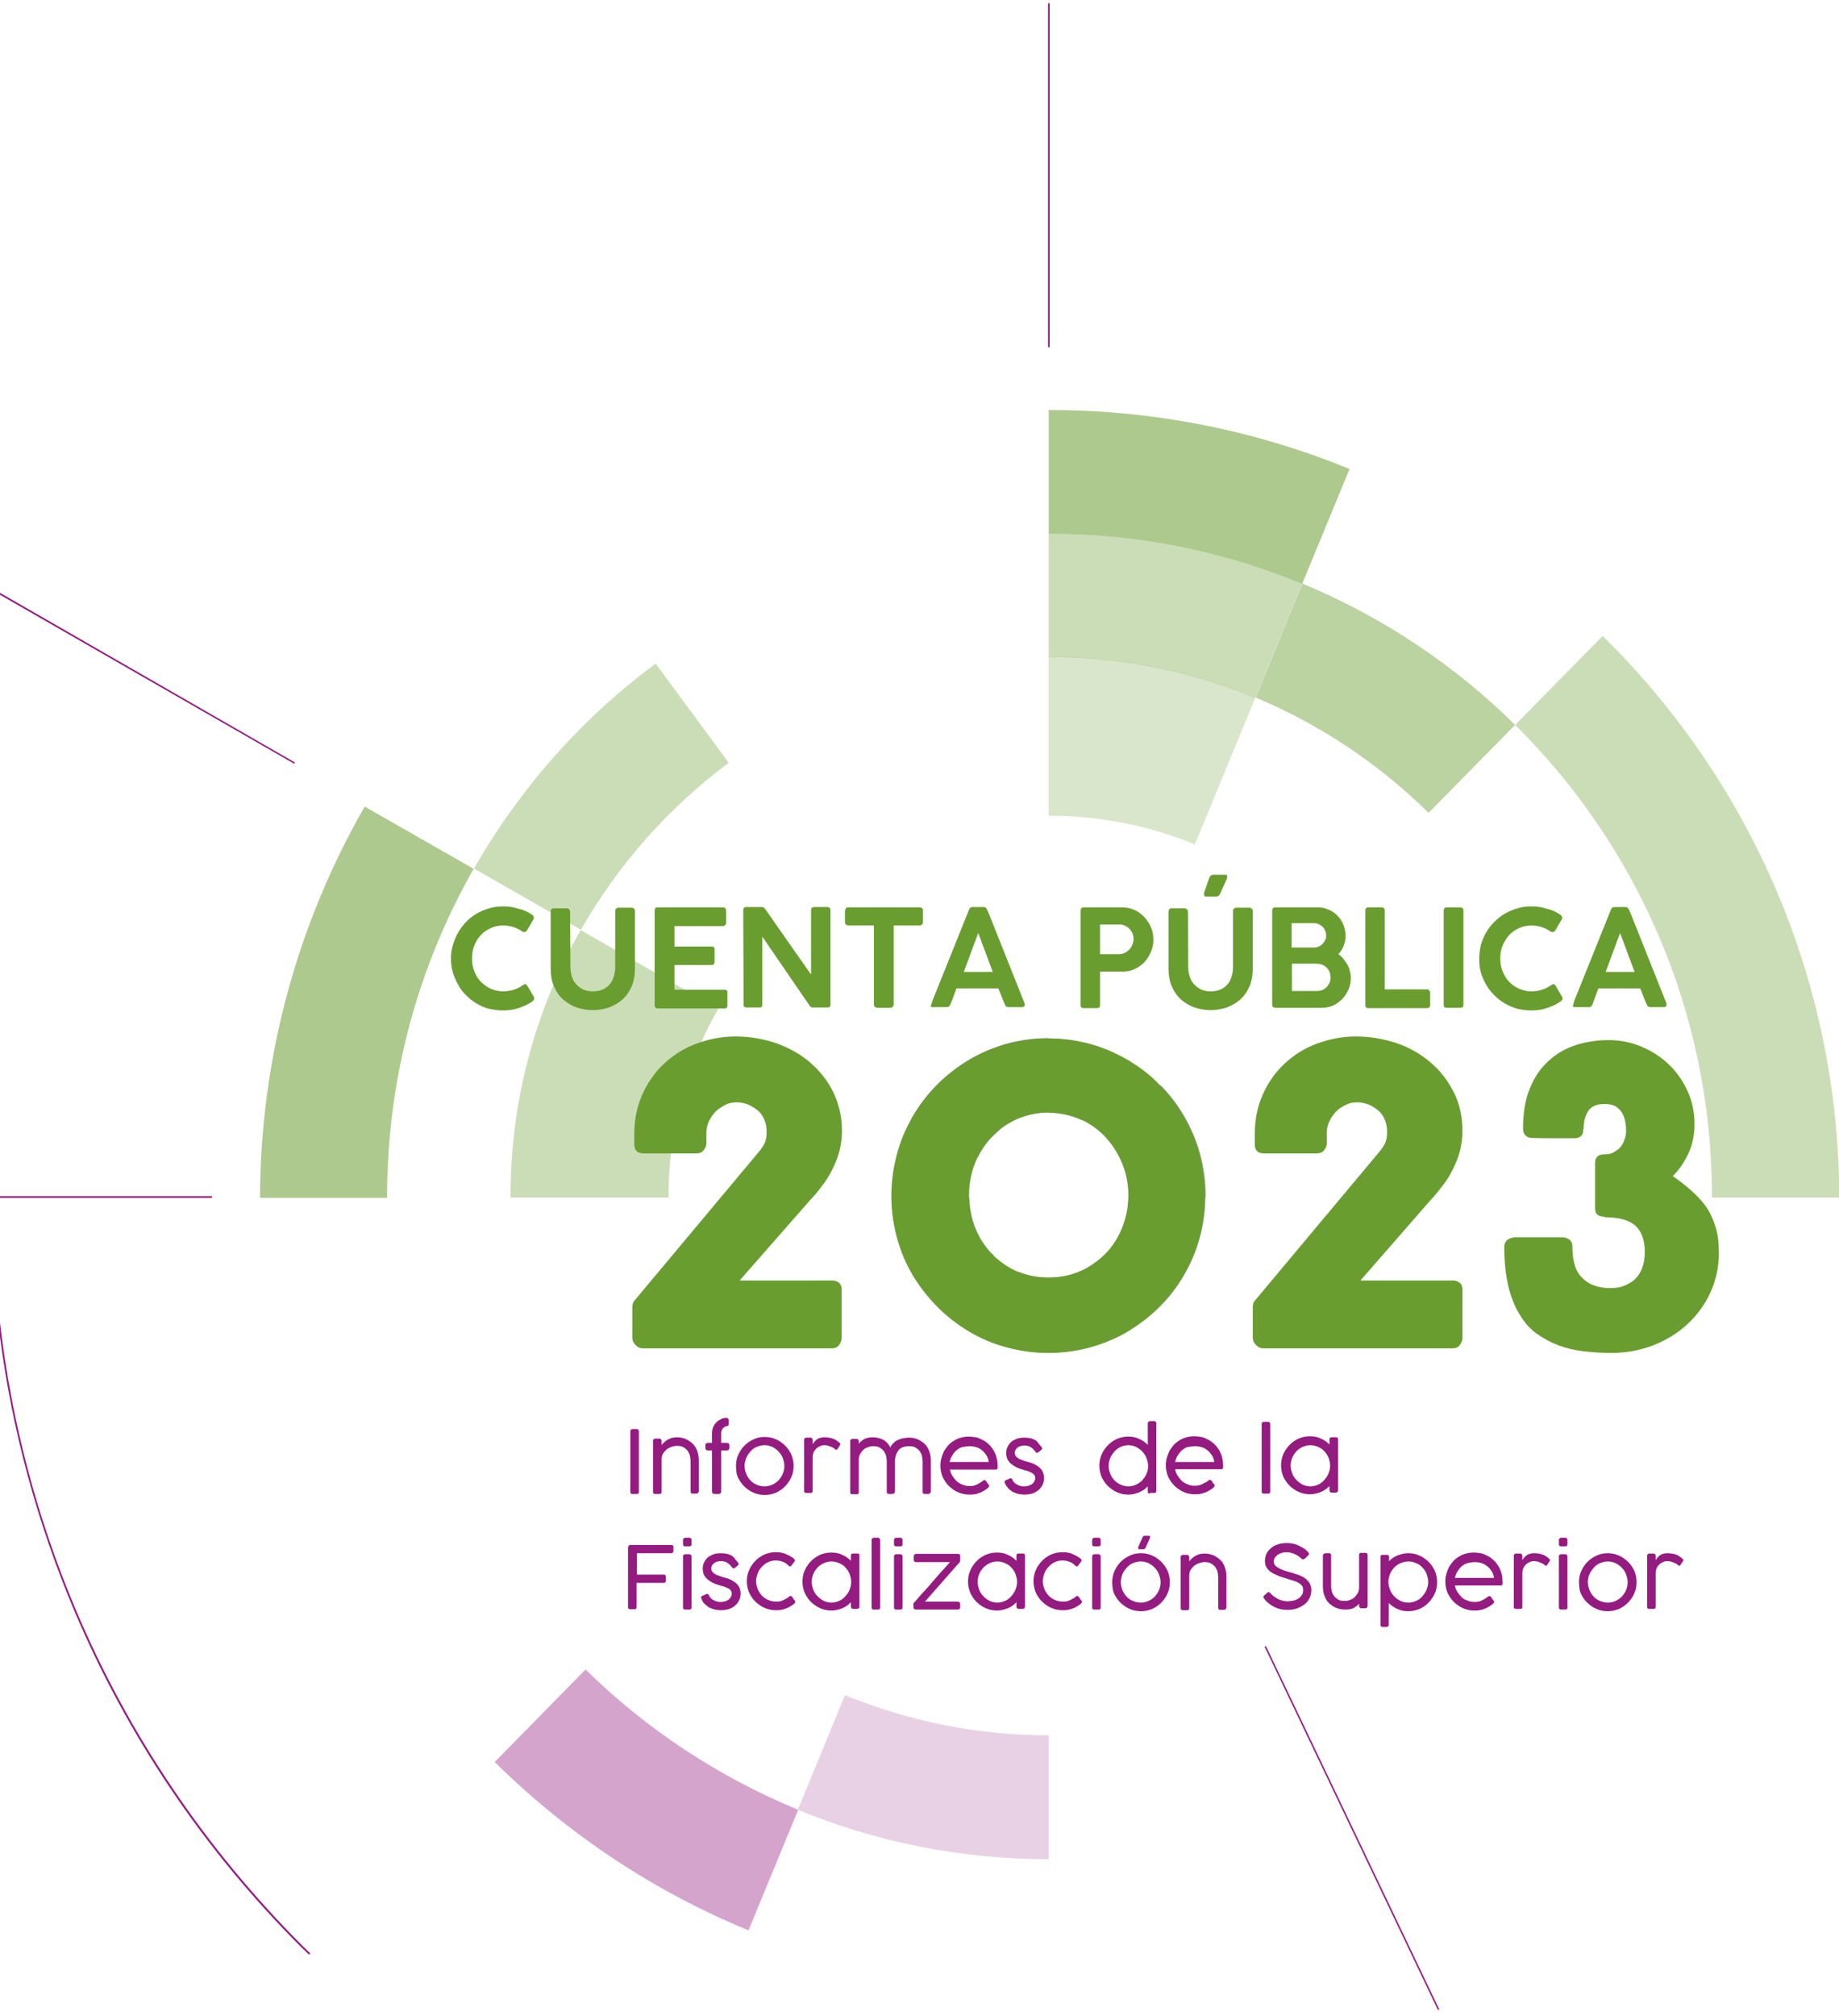 <?xml version="1.0" encoding="utf-8"?>
<!-- Generator: Adobe Illustrator 27.9.1, SVG Export Plug-In . SVG Version: 6.00 Build 0)  -->
<svg version="1.1" id="Capa_1" xmlns="http://www.w3.org/2000/svg" xmlns:xlink="http://www.w3.org/1999/xlink" x="0px" y="0px"
	 viewBox="0 0 558.7 612" style="enable-background:new 0 0 558.7 612;" xml:space="preserve">
<style type="text/css">
	.st0{opacity:0.4;fill:#941C80;enable-background:new    ;}
	.st1{opacity:0.2;fill:#941C80;enable-background:new    ;}
	.st2{fill:#999999;}
	.st3{opacity:0.55;fill:#6A9D30;enable-background:new    ;}
	.st4{opacity:0.35;fill:#6A9D30;enable-background:new    ;}
	.st5{opacity:0.45;fill:#6A9D30;enable-background:new    ;}
	.st6{opacity:0.25;fill:#6A9D30;enable-background:new    ;}
	.st7{fill:#6A9D30;}
	.st8{fill:#941C80;}
	.st9{fill:#941B80;}
</style>
<path class="st0" d="M177.9,506.9L150.3,535c22,21.7,48.1,39.2,77.1,51.1l15.1-36.6C218.2,539.5,196.3,525,177.9,506.9z"/>
<path class="st1" d="M256.7,514.7l-14.3,34.8c23.5,9.7,49.2,15,76.2,15v-37.6C296.7,526.9,275.8,522.5,256.7,514.7z"/>
<path class="st2" d="M309.6,386.2l-8.7,21.1c1.6,0.6,3.2,1.2,5,1.7c4.1,1.1,8.3,1.7,12.7,1.7v-22.8
	C315.3,387.9,312.4,387.3,309.6,386.2z"/>
<path class="st2" d="M294.4,321.8c-1.5,0.9-2.9,1.8-4.3,2.8l13.6,18.4c1.6-1.3,3.3-2.3,5.2-3.2c2.9-1.3,6.1-2,9.5-2v-22.6
	c-4.4,0-8.6,0.6-12.7,1.7C301.8,318.1,298,319.7,294.4,321.8z"/>
<path class="st2" d="M301.4,380.7c-2.2-2.2-3.9-4.9-5.1-7.9c-1.1-2.8-1.7-5.9-1.8-9.1h-23.6c0,4.2,0.6,8.3,1.7,12.1
	c1.1,4.1,2.7,7.9,4.8,11.4s4.6,6.7,7.5,9.6c0.3,0.3,0.5,0.5,0.8,0.8l16.2-16.5C301.7,380.9,301.5,380.8,301.4,380.7z"/>
<path class="st2" d="M301.4,345.2c0.8-0.8,1.6-1.5,2.4-2.2l-13.6-18.4c-1.9,1.4-3.7,2.9-5.4,4.6c-2.9,2.9-5.4,6.1-7.5,9.7
	c-0.2,0.3-0.3,0.6-0.5,0.9l20.3,11.6C298.2,349.1,299.6,347,301.4,345.2z"/>
<path class="st2" d="M328.2,386c-3,1.3-6.2,1.9-9.6,1.9c0,0,0,0-0.1,0v22.8c4.4,0,8.6-0.6,12.7-1.7c4.1-1.1,7.9-2.7,11.4-4.8
	c1.5-0.9,2.9-1.8,4.3-2.9l-13.6-18.4C331.8,384.1,330.1,385.2,328.2,386z"/>
<path class="st2" d="M335.9,380.7c-0.8,0.8-1.7,1.6-2.6,2.3l13.6,18.4c1.9-1.4,3.7-2.9,5.4-4.6c2.9-2.9,5.4-6.1,7.4-9.6l-20.1-11.5
	C338.6,377.5,337.4,379.2,335.9,380.7z"/>
<path class="st2" d="M318.6,337.9c3.4,0,6.6,0.7,9.6,2c0.1,0.1,0.2,0.1,0.4,0.2l8.6-21c-1.9-0.8-3.9-1.5-6-2.1
	c-4.1-1.1-8.3-1.7-12.7-1.7L318.6,337.9C318.6,337.9,318.6,337.9,318.6,337.9z"/>
<path class="st2" d="M341,353.2c1.2,3.1,1.9,6.3,1.9,9.8c0,0.2,0,0.4,0,0.6h23.4c0-0.2,0-0.4,0-0.6c0-4.4-0.6-8.6-1.7-12.7
	s-2.8-7.9-4.8-11.4c-2-3.4-4.4-6.6-7.2-9.4l-16.1,16.4C338.4,348,339.9,350.4,341,353.2z"/>
<path class="st2" d="M341,372.8c-0.4,1-0.9,2-1.4,2.9l20.1,11.5c0,0,0,0,0,0c2.1-3.5,3.7-7.3,4.8-11.4c1.1-3.9,1.6-7.9,1.7-12.1
	h-23.4C342.8,366.9,342.2,369.9,341,372.8z"/>
<path class="st3" d="M318.9,162.1c27.2,0,53.1,5.4,76.7,15.2l14.4-34.9c-28.1-11.5-58.8-17.9-91.1-17.9c-0.1,0-0.2,0-0.3,0v37.6
	C318.6,162.1,318.8,162.1,318.9,162.1z"/>
<path class="st4" d="M520.1,363.3c0,0.1,0,0.2,0,0.3h38.7c-0.2-66.8-27.7-127.1-71.9-170.5l-26.6,27
	C497.2,256.6,520.1,307.3,520.1,363.3z"/>
<path class="st3" d="M117.6,363.3c0-36.2,9.6-70.2,26.3-99.5l-33.1-18.9c-20.1,35-31.7,75.6-31.8,118.8h38.7
	C117.6,363.5,117.6,363.4,117.6,363.3z"/>
<path class="st4" d="M221.4,231.6l-22.2-30.1c-22.5,16.6-41.3,37.9-55.2,62.2l32.5,18.6C187.8,262.5,203.1,245.2,221.4,231.6z"/>
<path class="st4" d="M318.9,199.5c22.1,0,43.2,4.4,62.5,12.4l14.2-34.6c-23.6-9.8-49.5-15.2-76.7-15.2c-0.1,0-0.2,0-0.3,0v37.4
	C318.6,199.5,318.8,199.5,318.9,199.5z"/>
<path class="st5" d="M434,246.8l26.3-26.7c-18.4-18.2-40.3-32.8-64.6-42.9l-14.2,34.6C401.1,220,419,232,434,246.8z"/>
<path class="st4" d="M203.1,363.5c0-20.8,5.5-40.4,15.1-57.2l-41.8-23.9c-13.6,23.9-21.3,51.4-21.3,80.8c0,0.1,0,0.3,0,0.4h48
	C203.1,363.6,203.1,363.5,203.1,363.5z"/>
<path class="st6" d="M318.9,247.7c15.6,0,30.5,3.1,44.1,8.7l18.4-44.6c-19.3-8-40.4-12.4-62.5-12.4c-0.1,0-0.2,0-0.3,0v48.2
	C318.6,247.7,318.8,247.7,318.9,247.7z"/>
<path class="st7" d="M224.7,388.8h28.1c0.8,0,1.5,0.2,2.1,0.7s0.8,1.2,0.8,2.1v14.6c0,0.8-0.3,1.5-0.8,2.2s-1.3,1-2.1,1h-57.5
	c-0.8,0-1.5-0.3-2.2-1s-1-1.4-1-2.2v-9.3c0-0.6,0.1-1.1,0.4-1.7l37.9-45.3c1.1-1.3,1.8-2.4,2.1-3.3c0.3-0.9,0.4-1.9,0.4-3.1
	c0-1.4-0.3-2.7-0.8-3.8s-1.2-2-2.1-2.7s-1.9-1.3-2.9-1.7c-1.1-0.4-2.2-0.6-3.3-0.6c-1.2,0-2.4,0.2-3.5,0.8s-2.1,1.2-2.9,2
	c-0.8,0.9-1.5,1.8-2,2.9c-0.5,1.1-0.8,2.2-0.8,3.4v3.4c0,0.7-0.3,1.3-0.8,2s-1.3,1-2.3,1h-16c-1,0-1.8-0.3-2.2-0.8s-0.6-1.2-0.6-1.8
	v-3.2c0-4.4,0.8-8.4,2.4-12c1.6-3.6,3.8-6.8,6.6-9.4s6-4.7,9.8-6.1s7.7-2.2,11.9-2.2c4.3,0,8.4,0.7,12.3,2c3.9,1.4,7.4,3.3,10.3,5.8
	s5.4,5.5,7.1,9s2.7,7.5,2.7,11.8c0,2.2-0.3,4.4-0.8,6.3s-1.3,3.8-2.2,5.6s-1.9,3.4-3.1,4.9c-1.1,1.5-2.3,3-3.6,4.3L224.7,388.8z"/>
<path class="st7" d="M270.8,363.1c0-4.4,0.6-8.6,1.7-12.7c1.1-4.1,2.7-7.9,4.8-11.4c2.1-3.5,4.6-6.8,7.5-9.7s6.1-5.4,9.6-7.5
	s7.3-3.7,11.4-4.8s8.3-1.7,12.7-1.7c4.4,0,8.6,0.6,12.7,1.7s7.9,2.8,11.4,4.8c3.5,2.1,6.8,4.5,9.6,7.5c2.9,2.9,5.4,6.1,7.4,9.7
	c2.1,3.5,3.7,7.4,4.8,11.4c1.1,4.1,1.7,8.3,1.7,12.7c0,4.4-0.6,8.6-1.7,12.7c-1.1,4.1-2.8,7.9-4.8,11.4s-4.5,6.7-7.4,9.6
	c-2.9,2.9-6.1,5.4-9.6,7.5c-3.5,2.1-7.4,3.7-11.4,4.8s-8.3,1.7-12.7,1.7c-4.4,0-8.6-0.6-12.7-1.7c-4.1-1.1-7.9-2.7-11.4-4.8
	s-6.8-4.6-9.6-7.5c-2.9-2.9-5.4-6.1-7.5-9.6c-2.1-3.5-3.7-7.3-4.8-11.4C271.4,371.7,270.8,367.5,270.8,363.1z M294.4,363
	c0,3.5,0.6,6.8,1.8,9.8s2.9,5.6,5.1,7.9c2.2,2.2,4.7,4,7.6,5.3c2.9,1.3,6.1,1.9,9.6,1.9c3.4,0,6.6-0.6,9.6-1.9s5.5-3.1,7.7-5.3
	s3.9-4.9,5.1-7.9s1.9-6.3,1.9-9.8c0-3.5-0.6-6.7-1.9-9.8s-3-5.7-5.1-8c-2.2-2.3-4.7-4.1-7.7-5.4s-6.2-2-9.6-2c-3.5,0-6.6,0.7-9.6,2
	s-5.5,3.1-7.6,5.4c-2.2,2.3-3.9,4.9-5.1,8C295,356.3,294.4,359.5,294.4,363z"/>
<path class="st7" d="M413.3,388.8h28.1c0.8,0,1.5,0.2,2.1,0.7s0.8,1.2,0.8,2.1v14.6c0,0.8-0.3,1.5-0.8,2.2s-1.3,1-2.1,1h-57.6
	c-0.8,0-1.5-0.3-2.2-1s-1-1.4-1-2.2v-9.3c0-0.6,0.1-1.1,0.4-1.7l37.9-45.3c1.1-1.3,1.8-2.4,2.1-3.3c0.3-0.9,0.4-1.9,0.4-3.1
	c0-1.4-0.3-2.7-0.8-3.8s-1.2-2-2.1-2.7s-1.8-1.3-2.9-1.7c-1.1-0.4-2.2-0.6-3.3-0.6c-1.2,0-2.4,0.2-3.5,0.8c-1.1,0.5-2.1,1.2-2.9,2
	c-0.8,0.9-1.5,1.8-2,2.9c-0.5,1.1-0.8,2.2-0.8,3.4v3.4c0,0.7-0.3,1.3-0.8,2s-1.3,1-2.3,1h-16c-1,0-1.8-0.3-2.2-0.8s-0.6-1.2-0.6-1.8
	v-3.2c0-4.4,0.8-8.4,2.4-12c1.6-3.6,3.8-6.8,6.6-9.4s6-4.7,9.8-6.1s7.7-2.2,11.9-2.2c4.3,0,8.4,0.7,12.3,2s7.4,3.3,10.3,5.8
	c3,2.5,5.3,5.5,7.1,9s2.7,7.5,2.7,11.8c0,2.2-0.3,4.4-0.8,6.3s-1.3,3.8-2.2,5.6c-0.9,1.8-1.9,3.4-3.1,4.9c-1.2,1.5-2.3,3-3.6,4.3
	L413.3,388.8z"/>
<path class="st7" d="M487.3,369.4c-0.8,0-1.4-0.2-1.9-0.5c-0.5-0.4-0.8-1-0.8-1.9c0-2.3,0-4.6,0-6.8s0-4.6,0-7
	c0-1.8,0.9-2.7,2.7-2.7c1.3,0,2.4-0.2,3.2-0.8c0.9-0.5,1.6-1.1,2.1-1.8s0.8-1.5,1.1-2.4s0.3-1.7,0.3-2.4c0-0.5,0-1.3-0.2-2.2
	c-0.1-0.9-0.4-1.8-0.8-2.6c-0.4-0.9-1.1-1.6-1.9-2.2c-0.9-0.6-2.1-0.9-3.6-0.9c-1.3,0-2.3,0.2-3.2,0.6c-0.8,0.4-1.5,1-1.9,1.7
	s-0.8,1.6-1,2.5c-0.2,0.9-0.3,1.9-0.3,2.9h-0.2l0.1,0.1c0,1.7-0.9,2.6-2.7,2.6h-1.9c-1.9,0-3.7,0-5.5,0c-1.8,0-3.6,0-5.5-0.1
	c-0.8,0-1.4-0.2-1.9-0.7s-0.8-1.1-0.8-2.1l0.1-0.1h-0.1c0-4.8,0.7-8.8,2.1-12.2c1.4-3.4,3.3-6.2,5.7-8.3c2.4-2.2,5.1-3.8,8.3-4.8
	c3.1-1,6.5-1.5,10-1.5c3.5,0,6.8,0.7,9.9,2s5.9,3.1,8.3,5.4c2.4,2.3,4.3,5,5.7,8.1s2.1,6.5,2.1,10c0,3.2-0.6,6.2-1.8,8.8
	c-1.2,2.6-2.8,5-4.8,7c1.9,1.3,3.7,2.7,5.4,4.2s3.2,3,4.5,4.8c1.3,1.8,2.3,3.9,3,6.2c0.8,2.3,1.1,5.1,1.1,8.2c0,4.3-0.9,8.3-2.6,12
	c-1.7,3.7-4.1,6.9-7,9.6s-6.4,4.8-10.4,6.4c-4,1.5-8.2,2.3-12.7,2.3c-2.8,0-5.6-0.2-8.3-0.5c-2.7-0.3-5.3-0.9-7.7-1.8
	c-2.4-0.9-4.6-2.1-6.7-3.6s-3.8-3.5-5.2-5.9c-1.5-2.4-2.6-5.3-3.4-8.6c-0.8-3.4-1.2-7.4-1.2-11.9c0-0.8,0.3-1.4,0.7-1.8
	c0.4-0.5,1.2-0.8,2.2-1h15.1c0.5,0,1.1,0.2,1.8,0.7c0.6,0.5,0.9,1.2,0.9,2c0,0-0.1,0.1-0.1,0.1h0.1c0,4.5,1,7.7,3.1,9.6
	c2,2,4.8,3,8.4,3c1.5,0,3-0.2,4.2-0.7s2.4-1.1,3.3-2c0.9-0.9,1.7-2,2.2-3.4s0.8-3,0.8-4.9c0-3.5-1-6.2-2.8-7.9
	c-1.9-1.7-5-2.6-9.2-2.6L487.3,369.4L487.3,369.4z"/>
<g>
	<rect x="318.4" y="1" class="st8" width="0.5" height="104.4"/>
</g>
<g>
	<path class="st7" d="M161.6,277.7c0.2,0.1,0.3,0.2,0.4,0.4c0.1,0.1,0.2,0.3,0.2,0.5c0,0.1,0,0.3-0.1,0.5l-2,3.4
		c-0.2,0.3-0.5,0.5-0.7,0.5c-0.1,0-0.2,0-0.3,0c-0.1,0-0.2-0.1-0.3-0.1c-0.9-0.6-1.8-1.1-2.8-1.4c-1-0.3-2-0.5-3.1-0.5
		c-1.4,0-2.7,0.3-3.8,0.8s-2.2,1.2-3,2.1c-0.9,0.9-1.5,2-2,3.2s-0.7,2.5-0.7,3.9c0,1.4,0.2,2.7,0.7,3.9c0.5,1.2,1.1,2.3,2,3.2
		c0.9,0.9,1.9,1.6,3,2.1c1.2,0.5,2.4,0.8,3.8,0.8c1.1,0,2.2-0.2,3.2-0.5c1-0.3,1.9-0.8,2.8-1.4c0.1-0.1,0.2-0.1,0.3-0.2
		c0.1,0,0.2,0,0.3-0.1c0.2,0,0.5,0.1,0.7,0.5l2,3.4c0.1,0.2,0.1,0.3,0.1,0.5c0,0.2-0.1,0.4-0.2,0.5c-0.1,0.1-0.2,0.2-0.4,0.4
		c-1.3,0.9-2.7,1.5-4.2,2s-3,0.7-4.7,0.7c-1.5,0-2.8-0.2-4.2-0.5s-2.6-0.9-3.8-1.6c-1.2-0.7-2.2-1.5-3.2-2.5s-1.8-2-2.4-3.2
		c-0.7-1.2-1.2-2.4-1.6-3.7c-0.4-1.3-0.6-2.7-0.6-4.2c0-1.5,0.2-2.8,0.6-4.2c0.4-1.3,0.9-2.6,1.6-3.8s1.5-2.2,2.4-3.2
		c1-1,2-1.8,3.2-2.5c1.2-0.7,2.4-1.2,3.8-1.6c1.3-0.4,2.7-0.6,4.2-0.6c1.6,0,3.2,0.2,4.6,0.7C158.9,276.2,160.3,276.8,161.6,277.7z"
		/>
	<path class="st7" d="M173.3,293.6c0,1.1,0.2,2.2,0.5,3.1s0.8,1.7,1.4,2.3s1.3,1.1,2.1,1.5c0.8,0.3,1.8,0.5,2.8,0.5
		c1.1,0,2-0.2,2.9-0.5c0.9-0.4,1.6-0.9,2.1-1.5c0.6-0.6,1-1.4,1.3-2.3c0.3-0.9,0.5-1.9,0.5-3v-17.2c0-0.2,0.1-0.5,0.3-0.6
		c0.2-0.2,0.4-0.3,0.7-0.3h4c0.3,0,0.5,0.1,0.7,0.3s0.3,0.4,0.3,0.6v17.4c0,2.1-0.3,4-1,5.6c-0.7,1.6-1.6,2.9-2.8,4
		c-1.2,1-2.5,1.8-4.1,2.4c-1.5,0.5-3.2,0.8-4.9,0.8s-3.4-0.3-4.9-0.8c-1.5-0.5-2.9-1.4-4.1-2.4s-2.1-2.4-2.8-4c-0.7-1.6-1-3.4-1-5.4
		v-17.4c0-0.2,0.1-0.4,0.2-0.6c0.2-0.2,0.4-0.3,0.6-0.3h4.2c0.2,0,0.4,0.1,0.6,0.3s0.3,0.4,0.3,0.6L173.3,293.6L173.3,293.6z"/>
	<path class="st7" d="M198.9,276.5c0-0.7,0.3-1,0.9-1h19.8c0.4,0,0.6,0.1,0.8,0.3c0.1,0.2,0.2,0.5,0.2,0.8v3.6
		c0,0.2-0.1,0.5-0.3,0.7s-0.4,0.3-0.8,0.3h-14.6v6.2h11.3c0.3,0,0.5,0,0.7,0.2c0.2,0.1,0.2,0.4,0.2,0.7v3.7c0,0.2-0.1,0.5-0.2,0.7
		c-0.1,0.2-0.4,0.3-0.7,0.3h-11.3v7.5h15.1c0.4,0,0.6,0.1,0.8,0.2s0.2,0.4,0.2,0.8v3.8c0,0.6-0.3,0.9-0.9,0.9h-20.3
		c-0.2,0-0.5-0.1-0.6-0.2c-0.2-0.1-0.3-0.4-0.3-0.7L198.9,276.5L198.9,276.5z"/>
	<path class="st7" d="M225.8,276.4c0-0.3,0.1-0.5,0.2-0.7s0.4-0.3,0.7-0.3h4.7c0.2,0,0.4,0,0.5,0.1s0.3,0.2,0.5,0.4
		c2.3,3.3,4.7,6.7,7,10s4.6,6.6,7,10v-19.7c0-0.2,0.1-0.4,0.3-0.6c0.2-0.1,0.4-0.2,0.6-0.2h4c0.3,0,0.5,0.1,0.7,0.2
		c0.2,0.2,0.3,0.4,0.3,0.7v28.8c0,0.6-0.3,0.8-1,0.8h-4.5c-0.3,0-0.6-0.2-0.8-0.5c-2.4-3.5-4.8-7-7.2-10.5c-2.4-3.5-4.8-7-7.2-10.5
		v20.6c0,0.3-0.1,0.5-0.2,0.7s-0.4,0.2-0.7,0.2h-3.9c-0.3,0-0.5-0.1-0.7-0.2s-0.2-0.4-0.2-0.6L225.8,276.4L225.8,276.4z"/>
	<path class="st7" d="M256.8,276.4c0-0.3,0.1-0.5,0.3-0.7c0.2-0.2,0.4-0.2,0.7-0.2h21.6c0.2,0,0.5,0.1,0.7,0.2
		c0.2,0.1,0.3,0.4,0.3,0.7v3.6c0,0.3-0.1,0.5-0.3,0.7s-0.4,0.3-0.8,0.3h-7.8v24c0,0.2-0.1,0.5-0.3,0.7s-0.4,0.3-0.7,0.3h-4
		c-0.2,0-0.5-0.1-0.7-0.3s-0.3-0.4-0.3-0.7v-24h-7.8c-0.3,0-0.5-0.1-0.7-0.3s-0.3-0.4-0.3-0.8V276.4z"/>
	<path class="st7" d="M282.9,305.2c0.1-0.3,0.1-0.5,0.2-0.8s0.2-0.4,0.2-0.6l11.1-27.6c0-0.1,0.1-0.3,0.3-0.5s0.4-0.3,0.8-0.3h3.3
		c0.3,0,0.6,0.1,0.7,0.2s0.2,0.3,0.3,0.4l0.7,1.6l10.8,27.1c0,0,0,0.1,0,0.2s0,0.2,0,0.3c0,0.4-0.3,0.6-0.9,0.6h-4
		c-0.3,0-0.5-0.1-0.7-0.2s-0.3-0.3-0.4-0.6l-0.4-0.9c-0.3-0.7-0.5-1.3-0.8-2s-0.5-1.3-0.8-2h-12.7c-0.4,1-0.7,1.9-1,2.7
		c-0.3,0.8-0.6,1.6-0.9,2.2c-0.2,0.5-0.5,0.8-1.1,0.8h-4.1c-0.3,0-0.5,0-0.6-0.1s-0.2-0.2-0.2-0.4
		C282.9,305.3,282.9,305.3,282.9,305.2z M297.2,283.3c-0.7,1.9-1.5,3.9-2.2,5.9c-0.7,2-1.5,4-2.2,5.9h8.8L297.2,283.3z"/>
	<path class="st7" d="M328.3,276.5c0-0.6,0.3-1,0.9-1h11.7c1.4,0,2.7,0.3,3.8,0.8s2.2,1.3,3,2.2c0.8,0.9,1.5,1.9,2,3.1
		c0.5,1.2,0.7,2.4,0.7,3.7c0,1.2-0.2,2.5-0.7,3.6c-0.5,1.2-1.1,2.2-1.9,3.1s-1.8,1.6-3,2.2s-2.4,0.8-3.8,0.8h-6.8v10.2
		c0,0.6-0.3,0.9-0.9,0.9h-4.1c-0.6,0-0.9-0.3-0.9-0.9L328.3,276.5L328.3,276.5z M344.4,285.2c0-0.6-0.1-1.1-0.3-1.7
		c-0.2-0.5-0.5-1-0.9-1.4c-0.4-0.4-0.8-0.8-1.4-1c-0.5-0.3-1.1-0.4-1.8-0.4h-5.8v9h5.8c0.6,0,1.2-0.1,1.7-0.4c0.5-0.2,1-0.6,1.4-1
		s0.7-0.9,0.9-1.4C344.2,286.4,344.4,285.8,344.4,285.2z"/>
	<path class="st7" d="M361,293.6c0,1.1,0.2,2.2,0.5,3.1s0.8,1.7,1.4,2.3s1.3,1.1,2.1,1.5c0.8,0.3,1.8,0.5,2.8,0.5
		c1.1,0,2-0.2,2.9-0.5c0.9-0.4,1.6-0.9,2.1-1.5c0.6-0.6,1-1.4,1.3-2.3c0.3-0.9,0.5-1.9,0.5-3v-17.2c0-0.2,0.1-0.5,0.3-0.6
		c0.2-0.2,0.4-0.3,0.7-0.3h4c0.3,0,0.5,0.1,0.7,0.3s0.3,0.4,0.3,0.6v17.4c0,2.1-0.3,4-1,5.6c-0.7,1.6-1.6,2.9-2.8,4
		c-1.2,1-2.5,1.8-4.1,2.4c-1.5,0.5-3.2,0.8-4.9,0.8s-3.4-0.3-4.9-0.8c-1.5-0.5-2.9-1.4-4.1-2.4c-1.2-1.1-2.1-2.4-2.8-4
		c-0.7-1.6-1-3.4-1-5.4v-17.4c0-0.2,0.1-0.4,0.2-0.6c0.2-0.2,0.4-0.3,0.6-0.3h4.2c0.2,0,0.4,0.1,0.6,0.3s0.3,0.4,0.3,0.6L361,293.6
		L361,293.6z M367.4,266.5c0.1-0.3,0.3-0.5,0.5-0.7c0.2-0.1,0.4-0.2,0.6-0.2h3.7c0.2,0,0.4,0,0.5,0.1s0.1,0.2,0.1,0.4
		c0,0.1,0,0.2,0,0.4c0,0.1-0.1,0.3-0.1,0.4l-2,4.4c-0.3,0.6-0.6,0.9-1.1,0.9h-3.2c-0.2,0-0.4,0-0.5-0.2c-0.1-0.1-0.1-0.2-0.1-0.4
		c0-0.1,0-0.3,0-0.4c0-0.1,0-0.3,0.1-0.4L367.4,266.5z"/>
	<path class="st7" d="M386.5,276.5c0-0.6,0.3-1,0.9-1h12.9c1.2,0,2.3,0.2,3.3,0.7c1,0.4,2,1,2.7,1.8c0.8,0.8,1.4,1.7,1.8,2.7
		c0.4,1,0.7,2.2,0.7,3.4c0,1.1-0.2,2.1-0.6,3.1c-0.4,1-0.9,1.8-1.6,2.5c0.6,0.4,1.1,0.9,1.5,1.4s0.8,1.1,1.2,1.7s0.6,1.3,0.8,2
		s0.3,1.4,0.3,2.1c0,1.2-0.2,2.4-0.7,3.5c-0.5,1.1-1.1,2.1-1.9,2.9s-1.7,1.5-2.8,2s-2.2,0.7-3.4,0.7h-14.1c-0.3,0-0.5-0.1-0.7-0.2
		c-0.2-0.1-0.3-0.4-0.3-0.7L386.5,276.5L386.5,276.5z M402.9,284.1c0-0.5-0.1-1-0.3-1.5c-0.2-0.5-0.4-0.8-0.8-1.2
		c-0.3-0.3-0.7-0.6-1.2-0.8s-1-0.3-1.5-0.3h-6.7v7.4h6.7c0.5,0,1.1-0.1,1.5-0.3c0.5-0.2,0.9-0.5,1.2-0.8c0.3-0.3,0.6-0.7,0.8-1.2
		C402.8,285.2,402.9,284.7,402.9,284.1z M404.2,296.7c0-0.5-0.1-0.9-0.2-1.4c-0.2-0.4-0.4-0.9-0.7-1.2c-0.3-0.4-0.6-0.6-1-0.9
		c-0.4-0.2-0.8-0.4-1.3-0.5c-0.3,0-0.5-0.1-0.8-0.1s-0.6,0-0.8,0h-6.9v8.3h6.9c0.3,0,0.6,0,0.8,0s0.5-0.1,0.8-0.1
		c0.5-0.1,0.9-0.2,1.3-0.5s0.7-0.5,1-0.9c0.3-0.4,0.5-0.8,0.7-1.2C404.2,297.7,404.2,297.2,404.2,296.7z"/>
	<path class="st7" d="M414.8,276.4c0-0.2,0.1-0.5,0.2-0.6c0.2-0.2,0.4-0.3,0.7-0.3h4.1c0.2,0,0.5,0.1,0.6,0.2s0.3,0.4,0.3,0.7v24
		h12.9c0.2,0,0.5,0.1,0.6,0.3s0.3,0.4,0.3,0.7v3.8c0,0.2-0.1,0.5-0.2,0.6s-0.4,0.3-0.7,0.3h-17.9c-0.6,0-0.9-0.3-0.9-0.9
		L414.8,276.4L414.8,276.4z"/>
	<path class="st7" d="M438.6,276.4c0-0.2,0.1-0.5,0.2-0.6c0.2-0.2,0.4-0.3,0.7-0.3h4.1c0.2,0,0.5,0.1,0.7,0.2
		c0.2,0.2,0.3,0.4,0.3,0.7v28.7c0,0.6-0.3,0.9-1,0.9h-4.1c-0.6,0-0.9-0.3-0.9-0.9L438.6,276.4L438.6,276.4z"/>
	<path class="st7" d="M474,277.7c0.2,0.1,0.3,0.2,0.4,0.4s0.2,0.3,0.2,0.5c0,0.1,0,0.3-0.1,0.5l-2,3.4c-0.2,0.3-0.5,0.5-0.7,0.5
		c-0.1,0-0.2,0-0.3,0s-0.2-0.1-0.3-0.1c-0.9-0.6-1.8-1.1-2.8-1.4c-1-0.3-2-0.5-3.1-0.5c-1.4,0-2.7,0.3-3.8,0.8s-2.2,1.2-3,2.1
		c-0.8,0.9-1.5,2-2,3.2s-0.7,2.5-0.7,3.9c0,1.4,0.2,2.7,0.7,3.9c0.5,1.2,1.1,2.3,2,3.2c0.8,0.9,1.9,1.6,3,2.1
		c1.2,0.5,2.4,0.8,3.8,0.8c1.1,0,2.2-0.2,3.2-0.5c1-0.3,1.9-0.8,2.8-1.4c0.1-0.1,0.2-0.1,0.3-0.2c0.1,0,0.2,0,0.3-0.1
		c0.2,0,0.5,0.1,0.7,0.5l2,3.4c0.1,0.2,0.1,0.3,0.1,0.5c0,0.2-0.1,0.4-0.2,0.5c-0.1,0.1-0.2,0.2-0.4,0.4c-1.3,0.9-2.7,1.5-4.2,2
		s-3,0.7-4.7,0.7c-1.5,0-2.8-0.2-4.2-0.5c-1.3-0.4-2.6-0.9-3.8-1.6c-1.2-0.7-2.2-1.5-3.2-2.5s-1.8-2-2.5-3.2
		c-0.7-1.2-1.2-2.4-1.6-3.7c-0.4-1.3-0.5-2.7-0.5-4.2c0-1.5,0.2-2.8,0.5-4.2c0.4-1.3,0.9-2.6,1.6-3.8s1.5-2.2,2.5-3.2
		c1-1,2-1.8,3.2-2.5c1.2-0.7,2.4-1.2,3.8-1.6c1.3-0.4,2.7-0.6,4.2-0.6c1.6,0,3.2,0.2,4.6,0.7C471.3,276.2,472.7,276.8,474,277.7z"/>
	<path class="st7" d="M477.9,305.2c0.1-0.3,0.2-0.5,0.2-0.8c0.1-0.2,0.2-0.4,0.2-0.6l11.1-27.6c0-0.1,0.2-0.3,0.3-0.5
		c0.2-0.2,0.4-0.3,0.8-0.3h3.3c0.3,0,0.6,0.1,0.7,0.2c0.1,0.2,0.2,0.3,0.3,0.4l0.7,1.6l10.8,27.1c0,0,0,0.1,0,0.2c0,0.1,0,0.2,0,0.3
		c0,0.4-0.3,0.6-0.9,0.6h-4c-0.3,0-0.5-0.1-0.7-0.2s-0.3-0.3-0.4-0.6l-0.4-0.9c-0.3-0.7-0.5-1.3-0.8-2s-0.5-1.3-0.8-2h-12.7
		c-0.4,1-0.7,1.9-1,2.7s-0.6,1.6-0.8,2.2c-0.2,0.5-0.5,0.8-1.1,0.8h-4.1c-0.3,0-0.5,0-0.6-0.1s-0.2-0.2-0.2-0.4
		C477.9,305.3,477.9,305.3,477.9,305.2z M492.2,283.3c-0.7,1.9-1.5,3.9-2.2,5.9c-0.7,2-1.5,4-2.2,5.9h8.8L492.2,283.3z"/>
</g>
<path class="st8" d="M91.9,590.8C62.4,561.3,39.2,526.9,23,488.7c-11.8-27.9-19.5-57.1-23-87.1v4.3c3.7,28.5,11.3,56.4,22.5,83
	c16.2,38.3,39.4,72.7,69,102.3c0.8,0.8,1.6,1.5,2.4,2.3l0.4-0.4C93.4,592.3,92.6,591.5,91.9,590.8z"/>
<rect y="363.2" class="st8" width="64.4" height="0.5"/>
<polygon class="st8" points="89.4,231.9 89.6,231.5 0,180 0,180.6 "/>
<polygon class="st8" points="384.6,499.8 384.2,500 436.8,610.2 437.3,610.2 "/>
<g>
	<path class="st9" d="M190.9,469.7c0-0.4,0.2-0.6,0.6-0.6H204c0.4,0,0.6,0.2,0.6,0.6v1.3c0,0.2-0.1,0.3-0.2,0.4
		c-0.1,0.1-0.3,0.2-0.4,0.2h-10.5v6.5c1.4,0,2.8,0,4.1,0c1.4,0,2.7,0,4.1,0c0.2,0,0.3,0,0.4,0.1c0.1,0.1,0.2,0.3,0.2,0.5v1.3
		c0,0.2-0.1,0.3-0.2,0.4c-0.1,0.1-0.2,0.2-0.4,0.2h-8.3v7.4c0,0.4-0.2,0.6-0.6,0.6h-1.4c-0.4,0-0.6-0.2-0.6-0.6V469.7z"/>
	<path class="st9" d="M210.1,468.9c0,0.4-0.2,0.6-0.6,0.6h-1.4c-0.4,0-0.6-0.2-0.6-0.6v-1.4c0-0.2,0.1-0.3,0.2-0.4
		c0.1-0.1,0.3-0.2,0.4-0.2h1.4c0.2,0,0.3,0.1,0.4,0.2c0.1,0.1,0.2,0.2,0.2,0.4V468.9z M210.1,488.1c0,0.4-0.2,0.6-0.6,0.6h-1.4
		c-0.4,0-0.6-0.2-0.6-0.6v-15.6c0-0.2,0.1-0.3,0.2-0.4c0.1-0.1,0.3-0.2,0.4-0.2h1.4c0.2,0,0.3,0.1,0.4,0.2c0.1,0.1,0.2,0.3,0.2,0.4
		V488.1z"/>
	<path class="st9" d="M213.1,485.4c0-0.1-0.1-0.2-0.1-0.3c0-0.1,0-0.2,0-0.2c0-0.1,0.1-0.1,0.1-0.2c0,0,0.1-0.1,0.2-0.1l1.3-0.6
		c0.2-0.1,0.4-0.1,0.5,0c0.1,0.1,0.2,0.2,0.3,0.4c0.1,0.3,0.3,0.6,0.6,0.9c0.3,0.3,0.6,0.5,0.9,0.6c0.3,0.2,0.7,0.3,1,0.4
		c0.3,0.1,0.6,0.1,0.9,0.1c0.3,0,0.7,0,1.1-0.1c0.4-0.1,0.8-0.2,1.1-0.4c0.4-0.2,0.7-0.5,0.9-0.8c0.2-0.3,0.4-0.7,0.4-1.1
		c0-0.5-0.1-0.9-0.3-1.1c-0.2-0.3-0.5-0.5-0.9-0.7c-0.4-0.2-0.8-0.3-1.2-0.5c-0.5-0.1-0.9-0.2-1.4-0.4c-0.8-0.2-1.5-0.5-2.1-0.8
		c-0.6-0.3-1.1-0.7-1.6-1.1c-0.4-0.4-0.8-0.9-1-1.4c-0.2-0.5-0.3-1.1-0.3-1.7c0-0.7,0.1-1.3,0.4-1.9c0.3-0.6,0.7-1.1,1.1-1.5
		c0.5-0.4,1.1-0.7,1.8-1c0.7-0.2,1.4-0.3,2.3-0.3c0.7,0,1.3,0.1,1.8,0.2s0.9,0.3,1.3,0.5c0.4,0.2,0.7,0.5,1,0.9
		c0.3,0.4,0.6,0.8,1,1.2c0.1,0.2,0.2,0.3,0.2,0.5c0,0.1-0.1,0.3-0.2,0.4l-1,0.8c-0.2,0.1-0.4,0.1-0.5,0.1c-0.1-0.1-0.2-0.2-0.3-0.3
		c-0.2-0.2-0.4-0.5-0.6-0.7c-0.2-0.2-0.4-0.4-0.7-0.6c-0.2-0.2-0.5-0.3-0.8-0.4c-0.3-0.1-0.7-0.2-1.1-0.2c-0.4,0-0.8,0-1.1,0.1
		c-0.4,0.1-0.7,0.2-1,0.4c-0.3,0.2-0.5,0.4-0.7,0.7c-0.2,0.3-0.3,0.6-0.3,1.1c0,0.3,0.1,0.6,0.3,0.9c0.2,0.3,0.5,0.5,0.8,0.7
		c0.3,0.2,0.7,0.4,1.1,0.5s0.8,0.3,1.1,0.4c0.8,0.2,1.6,0.4,2.3,0.7c0.7,0.3,1.3,0.7,1.8,1.1c0.5,0.4,0.9,0.9,1.1,1.4
		c0.3,0.6,0.4,1.2,0.4,1.9c0,0.8-0.2,1.5-0.5,2.1c-0.3,0.6-0.7,1.1-1.3,1.6c-0.5,0.4-1.2,0.8-1.9,1c-0.7,0.2-1.6,0.3-2.4,0.3
		c-0.6,0-1.1-0.1-1.7-0.2c-0.6-0.1-1.1-0.4-1.7-0.6c-0.5-0.3-1-0.7-1.4-1.1C213.6,486.6,213.3,486,213.1,485.4z"/>
	<g>
		<path class="st9" d="M191.5,434.5c0-0.2,0.1-0.3,0.2-0.4c0.1-0.1,0.2-0.2,0.4-0.2h1.4c0.2,0,0.3,0.1,0.4,0.2
			c0.1,0.1,0.2,0.2,0.2,0.4v18.5c0,0.4-0.2,0.6-0.6,0.6h-1.4c-0.4,0-0.6-0.2-0.6-0.6V434.5z"/>
		<path class="st9" d="M200.9,438.9c0.2-0.3,0.5-0.6,0.8-0.9c0.3-0.3,0.7-0.6,1-0.8c0.4-0.2,0.8-0.4,1.3-0.6c0.5-0.1,1-0.2,1.6-0.2
			c1.1,0,2,0.2,2.9,0.6c0.8,0.4,1.5,0.9,2.1,1.5c0.6,0.6,1,1.4,1.3,2.3c0.3,0.9,0.4,1.8,0.4,2.8v9c0,0.3-0.1,0.5-0.2,0.7
			c-0.2,0.1-0.4,0.2-0.6,0.2h-1c-0.3,0-0.5-0.1-0.6-0.2c-0.1-0.1-0.1-0.4-0.1-0.7v-9c0-0.5-0.1-1.1-0.2-1.6c-0.1-0.6-0.4-1-0.7-1.5
			c-0.3-0.4-0.8-0.8-1.3-1.1c-0.5-0.3-1.2-0.4-2-0.4c-0.5,0-1,0.1-1.6,0.3c-0.5,0.2-1,0.4-1.5,0.8c-0.4,0.4-0.8,0.8-1.1,1.3
			c-0.3,0.5-0.4,1.1-0.4,1.8v9.8c0,0.4-0.2,0.6-0.6,0.6H199c-0.4,0-0.6-0.2-0.6-0.6v-15.6c0-0.2,0.1-0.3,0.2-0.4
			c0.1-0.1,0.3-0.2,0.4-0.2h1.4c0.2,0,0.3,0.1,0.4,0.2c0.1,0.1,0.2,0.3,0.2,0.4V438.9z"/>
		<path class="st9" d="M220.7,430.5c0.2,0,0.4,0.1,0.5,0.2c0.1,0.1,0.2,0.3,0.2,0.5v1.1c0,0.2,0,0.3-0.1,0.5
			c-0.1,0.1-0.2,0.2-0.4,0.2c-0.1,0-0.3,0-0.5,0.1c-0.2,0.1-0.4,0.2-0.6,0.4c-0.2,0.2-0.4,0.4-0.5,0.7c-0.1,0.3-0.2,0.6-0.2,1.1v2.8
			h1.8c0.2,0,0.4,0.1,0.5,0.2c0.1,0.1,0.2,0.3,0.2,0.5v0.8c0,0.2-0.1,0.4-0.2,0.6c-0.1,0.1-0.3,0.2-0.5,0.2h-1.8v12.5
			c0,0.2-0.1,0.4-0.2,0.5c-0.1,0.1-0.3,0.2-0.5,0.2H217c-0.2,0-0.4-0.1-0.5-0.2c-0.1-0.1-0.2-0.3-0.2-0.5v-12.5h-1.3
			c-0.2,0-0.4-0.1-0.5-0.2c-0.1-0.1-0.2-0.3-0.2-0.6v-0.8c0-0.3,0.1-0.4,0.2-0.5c0.1-0.1,0.3-0.2,0.5-0.2h1.3v-2.8
			c0-0.6,0.1-1.2,0.3-1.8c0.2-0.6,0.5-1.1,0.9-1.5c0.4-0.4,0.8-0.8,1.4-1C219.4,430.6,220,430.5,220.7,430.5z"/>
		<path class="st9" d="M223.6,445.1c0-1.2,0.2-2.3,0.7-3.4c0.5-1.1,1.1-2,1.9-2.8c0.8-0.8,1.7-1.4,2.8-1.9c1-0.5,2.2-0.7,3.3-0.7
			c0.8,0,1.5,0.1,2.3,0.3c0.7,0.2,1.4,0.5,2.1,0.9c0.6,0.4,1.2,0.8,1.8,1.4s1,1.1,1.4,1.8c0.4,0.6,0.7,1.3,0.9,2.1
			c0.2,0.7,0.3,1.5,0.3,2.3c0,0.8-0.1,1.6-0.3,2.3c-0.2,0.7-0.5,1.4-0.9,2.1c-0.4,0.6-0.8,1.2-1.4,1.8s-1.1,1-1.8,1.4
			c-0.6,0.4-1.3,0.7-2.1,0.9c-0.7,0.2-1.5,0.3-2.3,0.3c-0.8,0-1.5-0.1-2.3-0.3c-0.7-0.2-1.4-0.5-2.1-0.9c-0.6-0.4-1.2-0.8-1.8-1.4
			c-0.5-0.5-1-1.1-1.4-1.8c-0.4-0.6-0.7-1.3-0.9-2.1C223.7,446.7,223.6,445.9,223.6,445.1z M226.2,445.1c0,0.8,0.2,1.6,0.5,2.4
			c0.3,0.7,0.7,1.4,1.3,2c0.5,0.6,1.2,1,1.9,1.3c0.7,0.3,1.5,0.5,2.4,0.5c0.8,0,1.6-0.2,2.3-0.5c0.7-0.3,1.4-0.8,1.9-1.3
			c0.5-0.6,1-1.2,1.3-2c0.3-0.7,0.5-1.5,0.5-2.4c0-0.8-0.2-1.6-0.5-2.4s-0.7-1.4-1.3-2c-0.5-0.6-1.2-1-1.9-1.4
			c-0.7-0.3-1.5-0.5-2.3-0.5c-0.8,0-1.6,0.2-2.4,0.5c-0.7,0.3-1.4,0.8-1.9,1.4c-0.5,0.6-1,1.2-1.3,2S226.2,444.3,226.2,445.1z"/>
		<path class="st9" d="M246.9,438.5c0.1-0.2,0.3-0.4,0.5-0.7c0.2-0.2,0.4-0.5,0.7-0.7c0.3-0.2,0.6-0.4,1-0.5
			c0.4-0.1,0.8-0.2,1.2-0.2c0.5,0,0.9,0,1.3,0.1c0.4,0,0.7,0.1,1.1,0.2c0.3,0.1,0.7,0.2,1,0.4c0.3,0.2,0.7,0.4,1,0.7
			c0.1,0.1,0.2,0.2,0.4,0.3c0.1,0.1,0.2,0.3,0.2,0.4c0,0.1,0,0.2-0.1,0.3l-0.8,1.2c-0.1,0.1-0.2,0.2-0.4,0.2c-0.1,0-0.1,0-0.2-0.1
			c-0.1,0-0.1-0.1-0.2-0.2c-0.5-0.4-1.1-0.6-1.6-0.8c-0.5-0.2-1.1-0.3-1.6-0.3c-0.4,0-0.9,0.1-1.3,0.3c-0.4,0.2-0.8,0.4-1.1,0.7
			c-0.3,0.3-0.6,0.7-0.8,1.1c-0.2,0.5-0.3,1-0.3,1.5v10.3c0,0.4-0.2,0.6-0.6,0.6h-1.4c-0.4,0-0.6-0.2-0.6-0.6v-15.6
			c0-0.2,0.1-0.3,0.2-0.4s0.3-0.2,0.4-0.2h1.4c0.2,0,0.3,0.1,0.4,0.2c0.1,0.1,0.2,0.3,0.2,0.4V438.5z"/>
		<path class="st9" d="M260.6,438.7c0.2-0.3,0.5-0.6,0.8-0.9c0.3-0.3,0.6-0.5,0.9-0.7c0.3-0.2,0.7-0.4,1.2-0.5
			c0.4-0.1,1-0.2,1.5-0.2c1.4,0,2.5,0.3,3.4,0.8c0.9,0.5,1.6,1.3,2.1,2.3c0.2-0.6,0.6-1,1-1.4c0.4-0.4,0.8-0.7,1.3-0.9
			c0.5-0.2,1-0.4,1.6-0.5c0.6-0.1,1.1-0.2,1.7-0.2c1.1,0,2,0.2,2.9,0.6c0.8,0.4,1.5,0.9,2.1,1.5c0.6,0.6,1,1.4,1.3,2.3
			c0.3,0.9,0.4,1.8,0.4,2.8v9c0,0.3-0.1,0.5-0.2,0.7c-0.2,0.1-0.4,0.2-0.6,0.2h-1c-0.3,0-0.5-0.1-0.6-0.2c-0.1-0.1-0.1-0.4-0.1-0.7
			v-9c0-0.5-0.1-1.1-0.2-1.6c-0.1-0.6-0.4-1.1-0.7-1.5c-0.3-0.4-0.8-0.8-1.3-1.1c-0.5-0.3-1.2-0.4-2-0.4c-0.7,0-1.3,0.1-1.8,0.3
			c-0.5,0.2-1,0.5-1.3,0.9s-0.6,0.9-0.8,1.5c-0.2,0.6-0.3,1.2-0.3,1.9v9c0,0.3-0.1,0.5-0.2,0.7c-0.2,0.1-0.4,0.2-0.6,0.2h-1
			c-0.3,0-0.5-0.1-0.6-0.2c-0.1-0.1-0.1-0.4-0.1-0.7v-9c0-0.5-0.1-1.1-0.2-1.6c-0.1-0.6-0.4-1-0.7-1.5c-0.3-0.4-0.8-0.8-1.3-1.1
			c-0.5-0.3-1.2-0.4-2-0.4c-0.5,0-1,0.1-1.5,0.3c-0.5,0.2-1,0.4-1.4,0.8c-0.4,0.4-0.7,0.8-1,1.3c-0.3,0.5-0.4,1.1-0.4,1.8v9.8
			c0,0.4-0.2,0.6-0.6,0.6h-1.4c-0.4,0-0.6-0.2-0.6-0.6v-15.6c0-0.2,0.1-0.3,0.2-0.4c0.1-0.1,0.3-0.2,0.4-0.2h1.4
			c0.2,0,0.3,0.1,0.4,0.2c0.1,0.1,0.2,0.3,0.2,0.4V438.7z"/>
		<path class="st9" d="M298.5,449.7c0.1-0.1,0.2-0.1,0.3-0.2c0.1-0.1,0.2-0.1,0.3-0.1c0.1,0,0.3,0.1,0.4,0.2
			c0.2,0.2,0.3,0.4,0.4,0.6c0.1,0.1,0.2,0.3,0.3,0.4c0.1,0.1,0.1,0.2,0.2,0.2c0,0.1,0.1,0.1,0.1,0.2c0,0.1,0,0.1,0,0.2
			c0,0.1,0,0.2-0.1,0.3c-0.1,0.1-0.2,0.2-0.4,0.4c-0.4,0.3-0.8,0.6-1.2,0.8c-0.4,0.2-0.8,0.5-1.3,0.6c-0.4,0.2-0.9,0.3-1.4,0.4
			c-0.5,0.1-1,0.1-1.6,0.1c-0.8,0-1.5-0.1-2.3-0.3c-0.7-0.2-1.4-0.5-2.1-0.9c-0.6-0.4-1.2-0.8-1.8-1.4c-0.5-0.5-1-1.1-1.4-1.8
			c-0.4-0.6-0.7-1.3-0.9-2.1c-0.2-0.7-0.3-1.5-0.3-2.3c0-0.8,0.1-1.6,0.3-2.3c0.2-0.7,0.5-1.4,0.8-2.1c0.4-0.6,0.8-1.2,1.3-1.8
			c0.5-0.5,1.1-1,1.8-1.4c0.6-0.4,1.3-0.7,2.1-0.9c0.8-0.2,1.5-0.3,2.4-0.3c0.7,0,1.3,0.1,2,0.2c0.7,0.1,1.3,0.4,1.9,0.7
			c0.6,0.3,1.2,0.6,1.7,1.1c0.5,0.4,1,0.9,1.4,1.5c0.6,0.8,1,1.6,1.3,2.6c0.3,1,0.4,2.1,0.4,3.3c0,0.4-0.2,0.6-0.6,0.6h-13.9
			c0.1,0.7,0.4,1.4,0.8,2c0.4,0.6,0.8,1.1,1.3,1.6c0.5,0.4,1.1,0.8,1.8,1c0.6,0.3,1.3,0.4,2,0.4c0.5,0,0.9,0,1.3-0.1
			c0.4-0.1,0.7-0.2,1.1-0.4c0.3-0.2,0.6-0.3,0.9-0.5C297.9,450.1,298.2,449.9,298.5,449.7L298.5,449.7z M291.2,439.9
			c-0.7,0.4-1.2,1-1.7,1.7c-0.5,0.7-0.8,1.4-1,2.3h11.9c-0.1-0.7-0.3-1.4-0.7-2s-0.8-1.1-1.3-1.5c-0.5-0.4-1.1-0.8-1.8-1
			c-0.7-0.2-1.4-0.3-2.1-0.3c-0.6,0-1.1,0.1-1.7,0.2C292.3,439.3,291.7,439.6,291.2,439.9z"/>
		<path class="st9" d="M349.3,453.5c-0.4,0-0.6-0.2-0.6-0.6v-1.6c-0.8,0.8-1.6,1.4-2.6,1.8c-1,0.4-2.1,0.7-3.3,0.7
			c-0.8,0-1.5-0.1-2.3-0.3c-0.7-0.2-1.4-0.5-2.1-0.9c-0.6-0.4-1.2-0.8-1.8-1.4s-1-1.1-1.4-1.8c-0.4-0.6-0.7-1.3-0.9-2.1
			c-0.2-0.7-0.3-1.5-0.3-2.3c0-0.8,0.1-1.6,0.3-2.3c0.2-0.7,0.5-1.4,0.9-2.1c0.4-0.6,0.8-1.2,1.4-1.8s1.1-1,1.8-1.4
			c0.6-0.4,1.3-0.7,2.1-0.9c0.7-0.2,1.5-0.3,2.3-0.3c1.2,0,2.3,0.2,3.3,0.7c1,0.4,1.9,1.1,2.6,1.8v-6.6c0-0.2,0.1-0.3,0.2-0.4
			c0.1-0.1,0.3-0.2,0.4-0.2h1.4c0.2,0,0.3,0.1,0.4,0.2c0.1,0.1,0.2,0.2,0.2,0.4v20.6c0,0.4-0.2,0.6-0.6,0.6H349.3z M348.8,445.1
			c0-0.8-0.2-1.6-0.5-2.4c-0.3-0.8-0.7-1.4-1.3-2c-0.5-0.6-1.2-1-1.9-1.4c-0.7-0.3-1.5-0.5-2.3-0.5c-0.8,0-1.6,0.2-2.3,0.5
			c-0.7,0.3-1.4,0.8-1.9,1.4s-1,1.2-1.3,2c-0.3,0.8-0.5,1.5-0.5,2.4c0,0.8,0.2,1.6,0.5,2.4c0.3,0.7,0.7,1.4,1.3,2s1.2,1,1.9,1.3
			c0.7,0.3,1.5,0.5,2.3,0.5c0.8,0,1.6-0.2,2.3-0.5c0.7-0.3,1.4-0.8,1.9-1.3c0.5-0.6,1-1.2,1.3-2
			C348.7,446.7,348.8,445.9,348.8,445.1z"/>
		<path class="st9" d="M367,449.6c0.1-0.1,0.2-0.1,0.3-0.2c0.1-0.1,0.2-0.1,0.3-0.1c0.1,0,0.3,0.1,0.4,0.2c0.2,0.2,0.3,0.4,0.4,0.6
			c0.1,0.1,0.2,0.3,0.3,0.4c0.1,0.1,0.1,0.2,0.2,0.2c0,0.1,0.1,0.1,0.1,0.2c0,0.1,0,0.1,0,0.2c0,0.1,0,0.2-0.1,0.3
			c-0.1,0.1-0.2,0.2-0.4,0.4c-0.4,0.3-0.8,0.6-1.2,0.8c-0.4,0.2-0.8,0.5-1.3,0.6c-0.4,0.2-0.9,0.3-1.4,0.4c-0.5,0.1-1,0.1-1.6,0.1
			c-0.8,0-1.5-0.1-2.3-0.3c-0.7-0.2-1.4-0.5-2.1-0.9c-0.6-0.4-1.2-0.8-1.8-1.4c-0.5-0.5-1-1.1-1.4-1.8c-0.4-0.6-0.7-1.3-0.9-2.1
			c-0.2-0.7-0.3-1.5-0.3-2.3c0-0.8,0.1-1.6,0.3-2.3c0.2-0.7,0.5-1.4,0.8-2.1c0.4-0.6,0.8-1.2,1.3-1.8c0.5-0.5,1.1-1,1.8-1.4
			c0.6-0.4,1.3-0.7,2.1-0.9c0.8-0.2,1.5-0.3,2.4-0.3c0.7,0,1.3,0.1,2,0.2c0.7,0.1,1.3,0.4,1.9,0.7c0.6,0.3,1.2,0.6,1.7,1.1
			c0.5,0.4,1,0.9,1.4,1.5c0.6,0.8,1,1.6,1.3,2.6c0.3,1,0.4,2.1,0.4,3.3c0,0.4-0.2,0.6-0.6,0.6H357c0.1,0.7,0.4,1.4,0.8,2
			c0.4,0.6,0.8,1.1,1.3,1.6c0.5,0.4,1.1,0.8,1.8,1c0.6,0.3,1.3,0.4,2,0.4c0.5,0,0.9,0,1.3-0.1c0.4-0.1,0.7-0.2,1.1-0.4
			c0.3-0.2,0.6-0.3,0.9-0.5C366.4,450.1,366.7,449.9,367,449.6L367,449.6z M359.7,439.9c-0.7,0.4-1.2,1-1.7,1.7
			c-0.5,0.7-0.8,1.4-1,2.3h11.9c-0.1-0.7-0.3-1.4-0.7-2s-0.8-1.1-1.3-1.5c-0.5-0.4-1.1-0.8-1.8-1c-0.7-0.2-1.4-0.3-2.1-0.3
			c-0.6,0-1.1,0.1-1.7,0.2C360.8,439.3,360.2,439.5,359.7,439.9z"/>
		<path class="st9" d="M385.9,452.9c0,0.4-0.2,0.6-0.6,0.6h-1.4c-0.4,0-0.6-0.2-0.6-0.6v-20.6c0-0.2,0.1-0.3,0.2-0.4
			s0.3-0.2,0.4-0.2h1.4c0.2,0,0.3,0.1,0.4,0.2c0.1,0.1,0.2,0.3,0.2,0.4V452.9z"/>
		<path class="st9" d="M403.9,451.2c-0.8,0.8-1.6,1.4-2.6,1.8c-1,0.4-2.1,0.7-3.3,0.7c-0.8,0-1.5-0.1-2.3-0.3
			c-0.7-0.2-1.4-0.5-2.1-0.9c-0.6-0.4-1.2-0.8-1.8-1.4s-1-1.1-1.4-1.8c-0.4-0.6-0.7-1.3-0.9-2.1c-0.2-0.7-0.3-1.5-0.3-2.3
			c0-0.8,0.1-1.6,0.3-2.3c0.2-0.7,0.5-1.4,0.9-2.1c0.4-0.6,0.8-1.2,1.4-1.8s1.1-1,1.8-1.4c0.6-0.4,1.3-0.7,2.1-0.9
			c0.7-0.2,1.5-0.3,2.3-0.3c1.2,0,2.3,0.2,3.3,0.7c1,0.4,1.9,1.1,2.6,1.8v-1.6c0-0.4,0.2-0.6,0.6-0.6h1.4c0.4,0,0.6,0.2,0.6,0.6
			v15.6c0,0.2-0.1,0.3-0.2,0.4c-0.1,0.1-0.3,0.2-0.4,0.2h-1.4c-0.2,0-0.3-0.1-0.4-0.2c-0.1-0.1-0.2-0.3-0.2-0.4V451.2z M404.1,445
			c0-0.8-0.2-1.6-0.5-2.4c-0.3-0.8-0.7-1.4-1.3-2c-0.5-0.6-1.2-1-1.9-1.3c-0.7-0.3-1.5-0.5-2.3-0.5c-0.8,0-1.6,0.2-2.3,0.5
			c-0.7,0.3-1.4,0.8-1.9,1.3c-0.5,0.6-1,1.2-1.3,2c-0.3,0.8-0.5,1.5-0.5,2.4c0,0.8,0.2,1.6,0.5,2.4c0.3,0.8,0.7,1.4,1.3,2
			s1.2,1,1.9,1.4c0.7,0.3,1.5,0.5,2.3,0.5c0.8,0,1.6-0.2,2.3-0.5c0.7-0.3,1.4-0.8,1.9-1.4s1-1.2,1.3-2
			C403.9,446.6,404.1,445.9,404.1,445z"/>
		<path class="st9" d="M305.3,450.3c0-0.1-0.1-0.2-0.1-0.3c0-0.1,0-0.2,0-0.2c0-0.1,0.1-0.1,0.1-0.2s0.1-0.1,0.2-0.1l1.3-0.6
			c0.2-0.1,0.4-0.1,0.5,0c0.1,0.1,0.2,0.2,0.3,0.4c0.1,0.3,0.3,0.6,0.6,0.9c0.3,0.3,0.6,0.5,0.9,0.6c0.3,0.2,0.7,0.3,1,0.4
			c0.3,0.1,0.6,0.1,0.9,0.1c0.3,0,0.7,0,1.1-0.1c0.4-0.1,0.8-0.2,1.1-0.4c0.4-0.2,0.7-0.5,0.9-0.8c0.2-0.3,0.4-0.7,0.4-1.1
			c0-0.5-0.1-0.9-0.3-1.1s-0.5-0.5-0.9-0.7c-0.4-0.2-0.8-0.3-1.2-0.5c-0.5-0.1-0.9-0.2-1.4-0.4c-0.8-0.2-1.5-0.5-2.1-0.8
			c-0.6-0.3-1.1-0.7-1.6-1.1c-0.4-0.4-0.8-0.9-1-1.4c-0.2-0.5-0.3-1.1-0.3-1.7c0-0.7,0.1-1.3,0.4-1.9c0.3-0.6,0.7-1.1,1.1-1.5
			c0.5-0.4,1.1-0.7,1.8-1c0.7-0.2,1.4-0.3,2.3-0.3c0.7,0,1.3,0.1,1.8,0.2s0.9,0.3,1.3,0.5c0.4,0.2,0.7,0.5,1,0.9
			c0.3,0.4,0.6,0.8,1,1.2c0.1,0.2,0.2,0.3,0.2,0.5s-0.1,0.3-0.2,0.4l-1,0.8c-0.2,0.1-0.4,0.1-0.5,0.1s-0.2-0.2-0.3-0.3
			c-0.2-0.2-0.4-0.5-0.6-0.7c-0.2-0.2-0.4-0.4-0.7-0.6c-0.2-0.2-0.5-0.3-0.8-0.4c-0.3-0.1-0.7-0.2-1.1-0.2c-0.4,0-0.8,0-1.1,0.1
			c-0.4,0.1-0.7,0.2-1,0.4c-0.3,0.2-0.5,0.4-0.7,0.7c-0.2,0.3-0.3,0.6-0.3,1.1c0,0.3,0.1,0.6,0.3,0.9c0.2,0.3,0.5,0.5,0.8,0.7
			c0.3,0.2,0.7,0.4,1.1,0.5c0.4,0.1,0.8,0.3,1.1,0.4c0.8,0.2,1.6,0.4,2.3,0.7c0.7,0.3,1.3,0.7,1.8,1.1c0.5,0.4,0.9,0.9,1.1,1.4
			s0.4,1.2,0.4,1.9c0,0.8-0.2,1.5-0.5,2.1c-0.3,0.6-0.7,1.1-1.3,1.6c-0.5,0.4-1.2,0.8-1.9,1c-0.7,0.2-1.6,0.3-2.4,0.3
			c-0.6,0-1.1-0.1-1.7-0.2s-1.1-0.4-1.7-0.6c-0.5-0.3-1-0.7-1.4-1.1C305.9,451.4,305.5,450.9,305.3,450.3z"/>
	</g>
	<path class="st9" d="M239.6,484.9c0.1-0.1,0.1-0.1,0.2-0.2c0.1-0.1,0.2-0.1,0.2-0.1c0.1,0,0.2,0,0.3,0c0.1,0,0.2,0.1,0.3,0.2
		c0.2,0.2,0.3,0.4,0.4,0.6c0.1,0.1,0.2,0.3,0.3,0.4c0.1,0.1,0.1,0.2,0.2,0.2c0,0.1,0.1,0.1,0.1,0.2c0,0.1,0,0.1,0,0.2
		c0,0.1-0.1,0.2-0.1,0.3c-0.1,0.1-0.2,0.2-0.3,0.3c-0.4,0.3-0.8,0.6-1.2,0.8s-0.8,0.5-1.3,0.6c-0.4,0.2-0.9,0.3-1.4,0.4
		c-0.5,0.1-1,0.1-1.6,0.1c-0.8,0-1.5-0.1-2.3-0.3c-0.7-0.2-1.4-0.5-2.1-0.9c-0.6-0.4-1.2-0.8-1.8-1.4c-0.5-0.5-1-1.1-1.4-1.8
		c-0.4-0.6-0.7-1.3-0.9-2.1c-0.2-0.7-0.3-1.5-0.3-2.3c0-0.8,0.1-1.6,0.3-2.3c0.2-0.7,0.5-1.4,0.9-2.1c0.4-0.6,0.8-1.2,1.4-1.8
		c0.5-0.5,1.1-1,1.8-1.4c0.6-0.4,1.3-0.7,2.1-0.9c0.7-0.2,1.5-0.3,2.3-0.3c0.5,0,1,0,1.5,0.1c0.5,0.1,1,0.2,1.4,0.4
		c0.5,0.2,0.9,0.4,1.3,0.6c0.4,0.2,0.8,0.5,1.1,0.7c0.1,0.1,0.1,0.1,0.2,0.2c0.1,0.1,0.2,0.1,0.2,0.2c0.1,0.1,0.1,0.2,0.1,0.3
		c0,0.1,0,0.2-0.1,0.3l-1,1.3c-0.2,0.3-0.5,0.3-0.8,0c-0.2-0.2-0.5-0.5-0.8-0.7c-0.3-0.2-0.6-0.4-1-0.5c-0.4-0.1-0.7-0.3-1.1-0.3
		c-0.4-0.1-0.8-0.1-1.1-0.1c-0.8,0-1.5,0.2-2.2,0.5c-0.7,0.3-1.4,0.8-1.9,1.4c-0.6,0.6-1,1.2-1.3,2c-0.3,0.8-0.5,1.6-0.5,2.4
		c0,0.8,0.2,1.6,0.5,2.4c0.3,0.8,0.8,1.4,1.3,2c0.6,0.6,1.2,1,1.9,1.3c0.7,0.3,1.5,0.5,2.3,0.5c0.5,0,0.9,0,1.3-0.1
		c0.4-0.1,0.7-0.2,1.1-0.4c0.3-0.2,0.6-0.3,0.9-0.5C239.1,485.3,239.4,485.1,239.6,484.9z"/>
	<path class="st9" d="M258.5,486.5c-0.8,0.8-1.6,1.4-2.6,1.8c-1,0.4-2.1,0.7-3.3,0.7c-0.8,0-1.5-0.1-2.3-0.3
		c-0.7-0.2-1.4-0.5-2.1-0.9c-0.6-0.4-1.2-0.8-1.8-1.4s-1-1.1-1.4-1.8c-0.4-0.6-0.7-1.3-0.9-2.1c-0.2-0.7-0.3-1.5-0.3-2.3
		c0-0.8,0.1-1.6,0.3-2.3c0.2-0.7,0.5-1.4,0.9-2.1c0.4-0.6,0.8-1.2,1.4-1.8s1.1-1,1.8-1.4c0.6-0.4,1.3-0.7,2.1-0.9
		c0.7-0.2,1.5-0.3,2.3-0.3c1.2,0,2.3,0.2,3.3,0.7c1,0.4,1.9,1.1,2.6,1.8v-1.6c0-0.4,0.2-0.6,0.6-0.6h1.4c0.4,0,0.6,0.2,0.6,0.6v15.6
		c0,0.2-0.1,0.3-0.2,0.4c-0.1,0.1-0.3,0.2-0.4,0.2h-1.4c-0.2,0-0.3-0.1-0.4-0.2c-0.1-0.1-0.2-0.3-0.2-0.4V486.5z M258.6,480.3
		c0-0.8-0.2-1.6-0.5-2.4c-0.3-0.8-0.7-1.4-1.3-2c-0.5-0.6-1.2-1-1.9-1.3c-0.7-0.3-1.5-0.5-2.3-0.5s-1.6,0.2-2.3,0.5
		c-0.7,0.3-1.4,0.8-1.9,1.3c-0.5,0.6-1,1.2-1.3,2c-0.3,0.8-0.5,1.5-0.5,2.4c0,0.8,0.2,1.6,0.5,2.4c0.3,0.8,0.7,1.4,1.3,2
		s1.2,1,1.9,1.4c0.7,0.3,1.5,0.5,2.3,0.5s1.6-0.2,2.3-0.5c0.7-0.3,1.4-0.8,1.9-1.4c0.5-0.6,1-1.2,1.3-2
		C258.4,481.9,258.6,481.1,258.6,480.3z"/>
	<path class="st9" d="M267.4,488.1c0,0.4-0.2,0.6-0.6,0.6h-1.4c-0.4,0-0.6-0.2-0.6-0.6v-20.6c0-0.2,0.1-0.3,0.2-0.4s0.3-0.2,0.4-0.2
		h1.4c0.2,0,0.3,0.1,0.4,0.2c0.1,0.1,0.2,0.3,0.2,0.4V488.1z"/>
	<path class="st9" d="M274.2,468.9c0,0.4-0.2,0.6-0.6,0.6h-1.4c-0.4,0-0.6-0.2-0.6-0.6v-1.4c0-0.2,0.1-0.3,0.2-0.4
		c0.1-0.1,0.3-0.2,0.4-0.2h1.4c0.2,0,0.3,0.1,0.4,0.2c0.1,0.1,0.2,0.2,0.2,0.4V468.9z M274.2,488.1c0,0.4-0.2,0.6-0.6,0.6h-1.4
		c-0.4,0-0.6-0.2-0.6-0.6v-15.6c0-0.2,0.1-0.3,0.2-0.4c0.1-0.1,0.3-0.2,0.4-0.2h1.4c0.2,0,0.3,0.1,0.4,0.2c0.1,0.1,0.2,0.3,0.2,0.4
		V488.1z"/>
	<path class="st9" d="M278.2,488.7c-0.2,0-0.4-0.1-0.5-0.2c-0.1-0.1-0.2-0.3-0.2-0.5v-0.9c0-0.1,0-0.1,0-0.2c0-0.1,0-0.2,0.1-0.2
		c0.4-0.4,0.9-1,1.5-1.7c0.6-0.7,1.2-1.4,1.9-2.1c0.7-0.8,1.4-1.5,2.1-2.4c0.7-0.8,1.4-1.6,2.1-2.4c0.7-0.8,1.3-1.5,1.9-2.1
		c0.6-0.7,1.1-1.2,1.5-1.7h-10.3c-0.5,0-0.7-0.3-0.7-0.8v-1c0-0.2,0.1-0.4,0.2-0.5c0.1-0.1,0.3-0.2,0.5-0.2H291c0.2,0,0.4,0,0.5,0.1
		c0.1,0.1,0.2,0.2,0.2,0.5v1.1c0,0.1,0,0.3,0,0.4c0,0.1,0,0.2-0.1,0.3c0,0.1-0.1,0.1-0.1,0.2c-0.1,0.1-0.1,0.1-0.2,0.2L281,486.3
		H291c0.2,0,0.4,0.1,0.5,0.2s0.2,0.3,0.2,0.5v1c0,0.2-0.1,0.3-0.2,0.5c-0.1,0.2-0.3,0.2-0.5,0.2H278.2z"/>
	<path class="st9" d="M308.8,486.5c-0.8,0.8-1.6,1.4-2.6,1.8c-1,0.4-2.1,0.7-3.3,0.7c-0.8,0-1.5-0.1-2.3-0.3
		c-0.7-0.2-1.4-0.5-2.1-0.9c-0.6-0.4-1.2-0.8-1.8-1.4s-1-1.1-1.4-1.8c-0.4-0.6-0.7-1.3-0.9-2.1c-0.2-0.7-0.3-1.5-0.3-2.3
		c0-0.8,0.1-1.6,0.3-2.3c0.2-0.7,0.5-1.4,0.9-2.1c0.4-0.6,0.8-1.2,1.4-1.8s1.1-1,1.8-1.4c0.6-0.4,1.3-0.7,2.1-0.9
		c0.7-0.2,1.5-0.3,2.3-0.3c1.2,0,2.3,0.2,3.3,0.7c1,0.4,1.9,1.1,2.6,1.8v-1.6c0-0.4,0.2-0.6,0.6-0.6h1.4c0.4,0,0.6,0.2,0.6,0.6v15.6
		c0,0.2-0.1,0.3-0.2,0.4c-0.1,0.1-0.3,0.2-0.4,0.2h-1.4c-0.2,0-0.3-0.1-0.4-0.2c-0.1-0.1-0.2-0.3-0.2-0.4V486.5z M309,480.3
		c0-0.8-0.2-1.6-0.5-2.4c-0.3-0.8-0.7-1.4-1.3-2c-0.5-0.6-1.2-1-1.9-1.3c-0.7-0.3-1.5-0.5-2.3-0.5c-0.8,0-1.6,0.2-2.3,0.5
		c-0.7,0.3-1.4,0.8-1.9,1.3c-0.5,0.6-1,1.2-1.3,2c-0.3,0.8-0.5,1.5-0.5,2.4c0,0.8,0.2,1.6,0.5,2.4c0.3,0.8,0.7,1.4,1.3,2
		c0.5,0.6,1.2,1,1.9,1.4c0.7,0.3,1.5,0.5,2.3,0.5c0.8,0,1.6-0.2,2.3-0.5c0.7-0.3,1.4-0.8,1.9-1.4s1-1.2,1.3-2
		C308.8,481.9,309,481.1,309,480.3z"/>
	<path class="st9" d="M326.7,484.9c0.1-0.1,0.1-0.1,0.2-0.2c0.1-0.1,0.2-0.1,0.2-0.1c0.1,0,0.2,0,0.3,0c0.1,0,0.2,0.1,0.3,0.2
		c0.2,0.2,0.3,0.4,0.4,0.6c0.1,0.1,0.2,0.3,0.3,0.4c0.1,0.1,0.1,0.2,0.2,0.2c0,0.1,0.1,0.1,0.1,0.2c0,0.1,0,0.1,0,0.2
		c0,0.1-0.1,0.2-0.1,0.3c-0.1,0.1-0.2,0.2-0.3,0.3c-0.4,0.3-0.8,0.6-1.2,0.8c-0.4,0.2-0.8,0.5-1.3,0.6c-0.4,0.2-0.9,0.3-1.4,0.4
		c-0.5,0.1-1,0.1-1.6,0.1c-0.8,0-1.5-0.1-2.3-0.3c-0.7-0.2-1.4-0.5-2.1-0.9c-0.6-0.4-1.2-0.8-1.8-1.4c-0.5-0.5-1-1.1-1.4-1.8
		c-0.4-0.6-0.7-1.3-0.9-2.1c-0.2-0.7-0.3-1.5-0.3-2.3c0-0.8,0.1-1.6,0.3-2.3c0.2-0.7,0.5-1.4,0.9-2.1c0.4-0.6,0.8-1.2,1.4-1.8
		c0.5-0.5,1.1-1,1.8-1.4c0.6-0.4,1.3-0.7,2.1-0.9c0.7-0.2,1.5-0.3,2.3-0.3c0.5,0,1,0,1.5,0.1c0.5,0.1,1,0.2,1.4,0.4
		c0.5,0.2,0.9,0.4,1.3,0.6c0.4,0.2,0.8,0.5,1.1,0.7c0.1,0.1,0.1,0.1,0.2,0.2c0.1,0.1,0.2,0.1,0.2,0.2c0.1,0.1,0.1,0.2,0.1,0.3
		c0,0.1,0,0.2-0.1,0.3l-1,1.3c-0.2,0.3-0.5,0.3-0.8,0c-0.2-0.2-0.5-0.5-0.8-0.7c-0.3-0.2-0.6-0.4-1-0.5s-0.7-0.3-1.1-0.3
		c-0.4-0.1-0.8-0.1-1.1-0.1c-0.8,0-1.5,0.2-2.2,0.5c-0.7,0.3-1.4,0.8-1.9,1.4c-0.6,0.6-1,1.2-1.3,2c-0.3,0.8-0.5,1.6-0.5,2.4
		c0,0.8,0.2,1.6,0.5,2.4c0.3,0.8,0.8,1.4,1.3,2c0.6,0.6,1.2,1,1.9,1.3c0.7,0.3,1.5,0.5,2.3,0.5c0.5,0,0.9,0,1.3-0.1
		c0.4-0.1,0.7-0.2,1.1-0.4c0.3-0.2,0.6-0.3,0.9-0.5C326.2,485.3,326.5,485.1,326.7,484.9z"/>
	<path class="st9" d="M334.4,468.9c0,0.4-0.2,0.6-0.6,0.6h-1.4c-0.4,0-0.6-0.2-0.6-0.6v-1.4c0-0.2,0.1-0.3,0.2-0.4
		c0.1-0.1,0.3-0.2,0.4-0.2h1.4c0.2,0,0.3,0.1,0.4,0.2c0.1,0.1,0.2,0.2,0.2,0.4V468.9z M334.4,488.1c0,0.4-0.2,0.6-0.6,0.6h-1.4
		c-0.4,0-0.6-0.2-0.6-0.6v-15.6c0-0.2,0.1-0.3,0.2-0.4c0.1-0.1,0.3-0.2,0.4-0.2h1.4c0.2,0,0.3,0.1,0.4,0.2c0.1,0.1,0.2,0.3,0.2,0.4
		V488.1z"/>
	<path class="st9" d="M337.9,480.4c0-1.2,0.2-2.3,0.7-3.4s1.1-2,1.9-2.8c0.8-0.8,1.7-1.4,2.8-1.9c1-0.5,2.2-0.7,3.3-0.7
		c0.8,0,1.5,0.1,2.3,0.3c0.7,0.2,1.4,0.5,2.1,0.9c0.6,0.4,1.2,0.8,1.8,1.4c0.5,0.5,1,1.1,1.4,1.8c0.4,0.6,0.7,1.3,0.9,2.1
		c0.2,0.7,0.3,1.5,0.3,2.3c0,0.8-0.1,1.6-0.3,2.3c-0.2,0.7-0.5,1.4-0.9,2.1c-0.4,0.6-0.8,1.2-1.4,1.8c-0.5,0.5-1.1,1-1.8,1.4
		c-0.6,0.4-1.3,0.7-2.1,0.9c-0.7,0.2-1.5,0.3-2.3,0.3c-0.8,0-1.5-0.1-2.3-0.3c-0.7-0.2-1.4-0.5-2.1-0.9c-0.6-0.4-1.2-0.8-1.8-1.4
		s-1-1.1-1.4-1.8c-0.4-0.6-0.7-1.3-0.9-2.1C338,481.9,337.9,481.2,337.9,480.4z M340.5,480.4c0,0.8,0.2,1.6,0.5,2.4
		c0.3,0.7,0.7,1.4,1.3,2c0.5,0.6,1.2,1,1.9,1.3c0.7,0.3,1.5,0.5,2.4,0.5c0.8,0,1.6-0.2,2.3-0.5c0.7-0.3,1.4-0.8,1.9-1.3
		c0.5-0.6,1-1.2,1.3-2c0.3-0.7,0.5-1.5,0.5-2.4c0-0.8-0.2-1.6-0.5-2.4c-0.3-0.8-0.7-1.4-1.3-2c-0.5-0.6-1.2-1-1.9-1.4
		c-0.7-0.3-1.5-0.5-2.3-0.5c-0.8,0-1.6,0.2-2.4,0.5c-0.7,0.3-1.4,0.8-1.9,1.4c-0.5,0.6-1,1.2-1.3,2
		C340.7,478.8,340.5,479.5,340.5,480.4z M348.1,469.8c-0.2,0.4-0.4,0.6-0.7,0.6h-1.2c-0.2,0-0.3,0-0.3-0.1c-0.1-0.1-0.1-0.2-0.1-0.3
		c0-0.1,0-0.1,0-0.2c0-0.1,0-0.2,0.1-0.3l1.2-2.7c0.1-0.2,0.2-0.3,0.3-0.4c0.1-0.1,0.2-0.1,0.4-0.1h1.3c0.2,0,0.3,0.1,0.3,0.3
		c0,0.1,0,0.1,0,0.2c0,0.1,0,0.2-0.1,0.3L348.1,469.8z"/>
	<path class="st9" d="M361.2,474.2c0.2-0.3,0.5-0.6,0.8-0.9c0.3-0.3,0.7-0.6,1-0.8c0.4-0.2,0.8-0.4,1.3-0.6c0.5-0.1,1-0.2,1.6-0.2
		c1.1,0,2,0.2,2.9,0.6c0.8,0.4,1.5,0.9,2.1,1.5c0.6,0.6,1,1.4,1.3,2.3c0.3,0.9,0.4,1.8,0.4,2.8v9c0,0.3-0.1,0.5-0.2,0.7
		c-0.2,0.1-0.4,0.2-0.6,0.2h-1c-0.3,0-0.5-0.1-0.6-0.2c-0.1-0.1-0.1-0.4-0.1-0.7v-9c0-0.5-0.1-1.1-0.2-1.6c-0.1-0.6-0.4-1-0.7-1.5
		c-0.3-0.4-0.8-0.8-1.3-1.1c-0.5-0.3-1.2-0.4-2-0.4c-0.5,0-1,0.1-1.6,0.3c-0.5,0.2-1,0.4-1.5,0.8c-0.4,0.4-0.8,0.8-1.1,1.3
		c-0.3,0.5-0.4,1.1-0.4,1.8v9.8c0,0.4-0.2,0.6-0.6,0.6h-1.4c-0.4,0-0.6-0.2-0.6-0.6v-15.6c0-0.2,0.1-0.3,0.2-0.4
		c0.1-0.1,0.3-0.2,0.4-0.2h1.4c0.2,0,0.3,0.1,0.4,0.2c0.1,0.1,0.2,0.3,0.2,0.4V474.2z"/>
	<path class="st9" d="M395.6,473.4c-0.1-0.1-0.3-0.2-0.6-0.5c-0.3-0.2-0.6-0.5-1-0.7c-0.4-0.2-0.9-0.5-1.4-0.6
		c-0.5-0.2-1.1-0.3-1.7-0.3c-0.7,0-1.3,0.1-1.8,0.3c-0.5,0.2-0.9,0.4-1.2,0.7c-0.3,0.3-0.6,0.6-0.7,0.9c-0.2,0.3-0.2,0.7-0.2,1
		c0,0.5,0.2,0.9,0.5,1.2c0.3,0.3,0.8,0.6,1.3,0.9c0.5,0.2,1.1,0.5,1.8,0.7c0.7,0.2,1.4,0.4,2.1,0.6c0.7,0.2,1.4,0.5,2.1,0.7
		c0.7,0.3,1.3,0.6,1.8,1c0.5,0.4,1,0.9,1.3,1.5c0.3,0.6,0.5,1.2,0.5,2c0,0.9-0.2,1.8-0.6,2.5c-0.4,0.8-0.9,1.4-1.6,1.9
		c-0.7,0.5-1.4,0.9-2.3,1.2c-0.9,0.3-1.9,0.4-2.9,0.4c-0.7,0-1.4-0.1-2-0.2c-0.7-0.2-1.3-0.4-1.9-0.7c-0.6-0.3-1.2-0.7-1.7-1.1
		c-0.5-0.4-1-0.9-1.4-1.5c-0.1-0.1-0.2-0.3-0.2-0.4c0-0.1,0.1-0.3,0.2-0.4l1-0.9c0.1-0.1,0.3-0.2,0.4-0.2c0.1,0,0.3,0.1,0.4,0.2
		l0.2,0.2c0.4,0.4,0.8,0.8,1.3,1.1c0.5,0.3,0.9,0.6,1.4,0.8c0.5,0.2,0.9,0.3,1.4,0.4c0.4,0.1,0.8,0.1,1.1,0.1c0.5,0,1.1-0.1,1.7-0.2
		c0.6-0.1,1.1-0.4,1.5-0.6c0.5-0.3,0.8-0.7,1.1-1.1c0.3-0.4,0.4-1,0.4-1.6c0-0.5-0.1-0.9-0.4-1.3c-0.3-0.3-0.7-0.7-1.2-0.9
		c-0.5-0.3-1.1-0.5-1.8-0.7c-0.7-0.2-1.4-0.4-2.2-0.7c-1.1-0.3-2-0.6-2.7-1c-0.8-0.3-1.4-0.7-1.9-1.1c-0.5-0.4-0.8-0.9-1.1-1.4
		c-0.2-0.5-0.3-1.1-0.3-1.7c0-0.8,0.2-1.5,0.5-2.2c0.3-0.7,0.8-1.2,1.4-1.7c0.6-0.5,1.3-0.9,2.1-1.1c0.8-0.3,1.8-0.4,2.8-0.4
		c0.6,0,1.1,0.1,1.7,0.2c0.6,0.1,1.2,0.3,1.8,0.6c0.6,0.3,1.1,0.6,1.6,0.9c0.5,0.3,0.9,0.7,1.3,1.2c0.1,0.1,0.2,0.3,0.2,0.4
		c0,0.1-0.1,0.3-0.2,0.4l-0.9,0.9c-0.1,0.1-0.3,0.2-0.4,0.2C395.9,473.6,395.7,473.5,395.6,473.4z"/>
	<path class="st9" d="M413,486.8c-0.3,0.3-0.5,0.6-0.8,0.8c-0.3,0.2-0.6,0.4-0.9,0.6c-0.3,0.2-0.7,0.3-1.2,0.4
		c-0.4,0.1-1,0.1-1.5,0.1c-1.1,0-2-0.2-2.9-0.6c-0.8-0.4-1.5-0.9-2.1-1.5c-0.6-0.6-1-1.4-1.3-2.3s-0.4-1.8-0.4-2.8v-9
		c0-0.3,0.1-0.5,0.2-0.7c0.2-0.1,0.4-0.2,0.6-0.2h1c0.3,0,0.5,0.1,0.6,0.2c0.1,0.1,0.1,0.4,0.1,0.7v9c0,0.5,0.1,1.1,0.2,1.6
		c0.1,0.6,0.4,1,0.7,1.5c0.3,0.4,0.8,0.8,1.3,1.1c0.5,0.3,1.2,0.4,2,0.4c0.5,0,1-0.1,1.5-0.3c0.5-0.2,1-0.4,1.4-0.8
		c0.4-0.4,0.7-0.8,1-1.3c0.3-0.5,0.4-1.1,0.4-1.8v-9.8c0-0.4,0.2-0.6,0.6-0.6h1.4c0.4,0,0.6,0.2,0.6,0.6v15.6c0,0.2-0.1,0.3-0.2,0.4
		c-0.1,0.1-0.3,0.2-0.4,0.2h-1.4c-0.2,0-0.3-0.1-0.4-0.2c-0.1-0.1-0.2-0.3-0.2-0.4V486.8z"/>
	<path class="st9" d="M421.9,474.1c0.8-0.8,1.6-1.4,2.6-1.8c1-0.4,2.1-0.7,3.3-0.7c0.8,0,1.6,0.1,2.3,0.3c0.7,0.2,1.4,0.5,2.1,0.9
		c0.6,0.4,1.2,0.8,1.8,1.4s1,1.1,1.4,1.8c0.4,0.6,0.7,1.3,0.9,2.1c0.2,0.7,0.3,1.5,0.3,2.3c0,0.8-0.1,1.6-0.3,2.3
		c-0.2,0.7-0.5,1.4-0.9,2.1c-0.4,0.6-0.8,1.2-1.4,1.8s-1.1,1-1.8,1.4c-0.6,0.4-1.3,0.7-2.1,0.9c-0.7,0.2-1.5,0.3-2.3,0.3
		c-1.2,0-2.3-0.2-3.3-0.7c-1-0.4-1.9-1.1-2.6-1.8v6.7c0,0.2-0.1,0.3-0.2,0.4c-0.1,0.1-0.3,0.2-0.4,0.2H420c-0.2,0-0.3-0.1-0.4-0.2
		c-0.1-0.1-0.2-0.2-0.2-0.4v-20.7c0-0.4,0.2-0.6,0.6-0.6h1.4c0.4,0,0.6,0.2,0.6,0.6V474.1z M421.8,480.3c0,0.8,0.2,1.6,0.5,2.4
		c0.3,0.8,0.7,1.4,1.3,2c0.5,0.6,1.2,1,1.9,1.4c0.7,0.3,1.5,0.5,2.4,0.5c0.8,0,1.6-0.2,2.3-0.5c0.7-0.3,1.4-0.8,1.9-1.4
		c0.5-0.6,1-1.2,1.3-2c0.3-0.8,0.5-1.5,0.5-2.4c0-0.8-0.2-1.6-0.5-2.4c-0.3-0.8-0.7-1.4-1.3-2c-0.5-0.6-1.2-1-1.9-1.3
		c-0.7-0.3-1.5-0.5-2.3-0.5c-0.8,0-1.6,0.2-2.4,0.5c-0.7,0.3-1.4,0.8-1.9,1.3c-0.5,0.6-1,1.2-1.3,2
		C422,478.7,421.8,479.5,421.8,480.3z"/>
	<path class="st9" d="M451.9,484.9c0.1-0.1,0.2-0.1,0.3-0.2c0.1-0.1,0.2-0.1,0.3-0.1c0.1,0,0.3,0.1,0.4,0.2c0.2,0.2,0.3,0.4,0.4,0.6
		c0.1,0.1,0.2,0.3,0.3,0.4c0.1,0.1,0.1,0.2,0.2,0.2c0,0.1,0.1,0.1,0.1,0.2c0,0.1,0,0.1,0,0.2c0,0.1,0,0.2-0.1,0.3
		c-0.1,0.1-0.2,0.2-0.4,0.4c-0.4,0.3-0.8,0.6-1.2,0.8c-0.4,0.2-0.8,0.5-1.3,0.6c-0.4,0.2-0.9,0.3-1.4,0.4c-0.5,0.1-1,0.1-1.6,0.1
		c-0.8,0-1.5-0.1-2.3-0.3c-0.7-0.2-1.4-0.5-2.1-0.9c-0.6-0.4-1.2-0.8-1.8-1.4c-0.5-0.5-1-1.1-1.4-1.8c-0.4-0.6-0.7-1.3-0.9-2.1
		c-0.2-0.7-0.3-1.5-0.3-2.3c0-0.8,0.1-1.6,0.3-2.3c0.2-0.7,0.5-1.4,0.8-2.1c0.4-0.6,0.8-1.2,1.3-1.8c0.5-0.5,1.1-1,1.8-1.4
		c0.6-0.4,1.3-0.7,2.1-0.9c0.8-0.2,1.5-0.3,2.4-0.3c0.7,0,1.3,0.1,2,0.2c0.7,0.1,1.3,0.4,1.9,0.7c0.6,0.3,1.2,0.6,1.7,1.1
		c0.5,0.4,1,0.9,1.4,1.5c0.6,0.8,1,1.6,1.3,2.6c0.3,1,0.4,2.1,0.4,3.3c0,0.4-0.2,0.6-0.6,0.6h-13.9c0.1,0.7,0.4,1.4,0.8,2
		c0.4,0.6,0.8,1.1,1.3,1.6s1.1,0.8,1.8,1c0.6,0.3,1.3,0.4,2,0.4c0.5,0,0.9,0,1.3-0.1c0.4-0.1,0.7-0.2,1.1-0.4
		c0.3-0.2,0.6-0.3,0.9-0.5C451.4,485.3,451.6,485.1,451.9,484.9L451.9,484.9z M444.7,475.1c-0.7,0.4-1.2,1-1.7,1.7
		c-0.5,0.7-0.8,1.4-1,2.3h11.9c-0.1-0.7-0.3-1.4-0.7-2s-0.8-1.1-1.3-1.5c-0.5-0.4-1.1-0.8-1.8-1c-0.7-0.2-1.4-0.3-2.1-0.3
		c-0.6,0-1.1,0.1-1.7,0.2C445.7,474.6,445.2,474.8,444.7,475.1z"/>
	<path class="st9" d="M462.5,473.7c0.1-0.2,0.3-0.4,0.5-0.7c0.2-0.2,0.4-0.5,0.7-0.7c0.3-0.2,0.6-0.4,1-0.5c0.4-0.1,0.8-0.2,1.2-0.2
		c0.5,0,0.9,0,1.3,0.1c0.4,0,0.7,0.1,1.1,0.2c0.3,0.1,0.7,0.2,1,0.4c0.3,0.2,0.7,0.4,1,0.7c0.1,0.1,0.2,0.2,0.4,0.3
		c0.1,0.1,0.2,0.3,0.2,0.4c0,0.1,0,0.2-0.1,0.3l-0.8,1.2c-0.1,0.1-0.2,0.2-0.4,0.2c-0.1,0-0.1,0-0.2-0.1c-0.1,0-0.1-0.1-0.2-0.2
		c-0.5-0.4-1.1-0.6-1.6-0.8c-0.5-0.2-1.1-0.3-1.6-0.3c-0.4,0-0.9,0.1-1.3,0.3c-0.4,0.2-0.8,0.4-1.1,0.7c-0.3,0.3-0.6,0.7-0.8,1.1
		c-0.2,0.5-0.3,1-0.3,1.5v10.3c0,0.4-0.2,0.6-0.6,0.6h-1.4c-0.4,0-0.6-0.2-0.6-0.6v-15.6c0-0.2,0.1-0.3,0.2-0.4s0.3-0.2,0.4-0.2h1.4
		c0.2,0,0.3,0.1,0.4,0.2c0.1,0.1,0.2,0.3,0.2,0.4V473.7z"/>
	<path class="st9" d="M476.2,468.9c0,0.4-0.2,0.6-0.6,0.6h-1.4c-0.4,0-0.6-0.2-0.6-0.6v-1.4c0-0.2,0.1-0.3,0.2-0.4
		c0.1-0.1,0.3-0.2,0.4-0.2h1.4c0.2,0,0.3,0.1,0.4,0.2c0.1,0.1,0.2,0.2,0.2,0.4V468.9z M476.2,488.1c0,0.4-0.2,0.6-0.6,0.6h-1.4
		c-0.4,0-0.6-0.2-0.6-0.6v-15.6c0-0.2,0.1-0.3,0.2-0.4c0.1-0.1,0.3-0.2,0.4-0.2h1.4c0.2,0,0.3,0.1,0.4,0.2c0.1,0.1,0.2,0.3,0.2,0.4
		V488.1z"/>
	<path class="st9" d="M479.7,480.4c0-1.2,0.2-2.3,0.7-3.4s1.1-2,1.9-2.8c0.8-0.8,1.7-1.4,2.8-1.9c1-0.5,2.2-0.7,3.3-0.7
		c0.8,0,1.5,0.1,2.3,0.3c0.7,0.2,1.4,0.5,2.1,0.9c0.6,0.4,1.2,0.8,1.8,1.4s1,1.1,1.4,1.8c0.4,0.6,0.7,1.3,0.9,2.1
		c0.2,0.7,0.3,1.5,0.3,2.3c0,0.8-0.1,1.6-0.3,2.3c-0.2,0.7-0.5,1.4-0.9,2.1c-0.4,0.6-0.8,1.2-1.4,1.8s-1.1,1-1.8,1.4
		c-0.6,0.4-1.3,0.7-2.1,0.9c-0.7,0.2-1.5,0.3-2.3,0.3s-1.5-0.1-2.3-0.3c-0.7-0.2-1.4-0.5-2.1-0.9c-0.6-0.4-1.2-0.8-1.8-1.4
		s-1-1.1-1.4-1.8c-0.4-0.6-0.7-1.3-0.9-2.1C479.8,481.9,479.7,481.2,479.7,480.4z M482.4,480.4c0,0.8,0.2,1.6,0.5,2.4
		c0.3,0.7,0.7,1.4,1.3,2c0.5,0.6,1.2,1,1.9,1.3c0.7,0.3,1.5,0.5,2.4,0.5c0.8,0,1.6-0.2,2.3-0.5c0.7-0.3,1.4-0.8,1.9-1.3
		c0.5-0.6,1-1.2,1.3-2c0.3-0.7,0.5-1.5,0.5-2.4c0-0.8-0.2-1.6-0.5-2.4c-0.3-0.8-0.7-1.4-1.3-2c-0.5-0.6-1.2-1-1.9-1.4
		c-0.7-0.3-1.5-0.5-2.3-0.5c-0.8,0-1.6,0.2-2.4,0.5c-0.7,0.3-1.4,0.8-1.9,1.4c-0.5,0.6-1,1.2-1.3,2
		C482.5,478.8,482.4,479.5,482.4,480.4z"/>
	<path class="st9" d="M503,473.7c0.1-0.2,0.3-0.4,0.5-0.7c0.2-0.2,0.4-0.5,0.7-0.7c0.3-0.2,0.6-0.4,1-0.5c0.4-0.1,0.8-0.2,1.2-0.2
		c0.5,0,0.9,0,1.3,0.1c0.4,0,0.7,0.1,1.1,0.2c0.3,0.1,0.7,0.2,1,0.4c0.3,0.2,0.7,0.4,1,0.7c0.1,0.1,0.2,0.2,0.4,0.3
		c0.1,0.1,0.2,0.3,0.2,0.4c0,0.1,0,0.2-0.1,0.3l-0.8,1.2c-0.1,0.1-0.2,0.2-0.4,0.2c-0.1,0-0.1,0-0.2-0.1c-0.1,0-0.1-0.1-0.2-0.2
		c-0.5-0.4-1.1-0.6-1.6-0.8c-0.5-0.2-1.1-0.3-1.6-0.3c-0.4,0-0.9,0.1-1.3,0.3c-0.4,0.2-0.8,0.4-1.1,0.7c-0.3,0.3-0.6,0.7-0.8,1.1
		c-0.2,0.5-0.3,1-0.3,1.5v10.3c0,0.4-0.2,0.6-0.6,0.6h-1.4c-0.4,0-0.6-0.2-0.6-0.6v-15.6c0-0.2,0.1-0.3,0.2-0.4s0.3-0.2,0.4-0.2h1.4
		c0.2,0,0.3,0.1,0.4,0.2c0.1,0.1,0.2,0.3,0.2,0.4V473.7z"/>
</g>
</svg>
